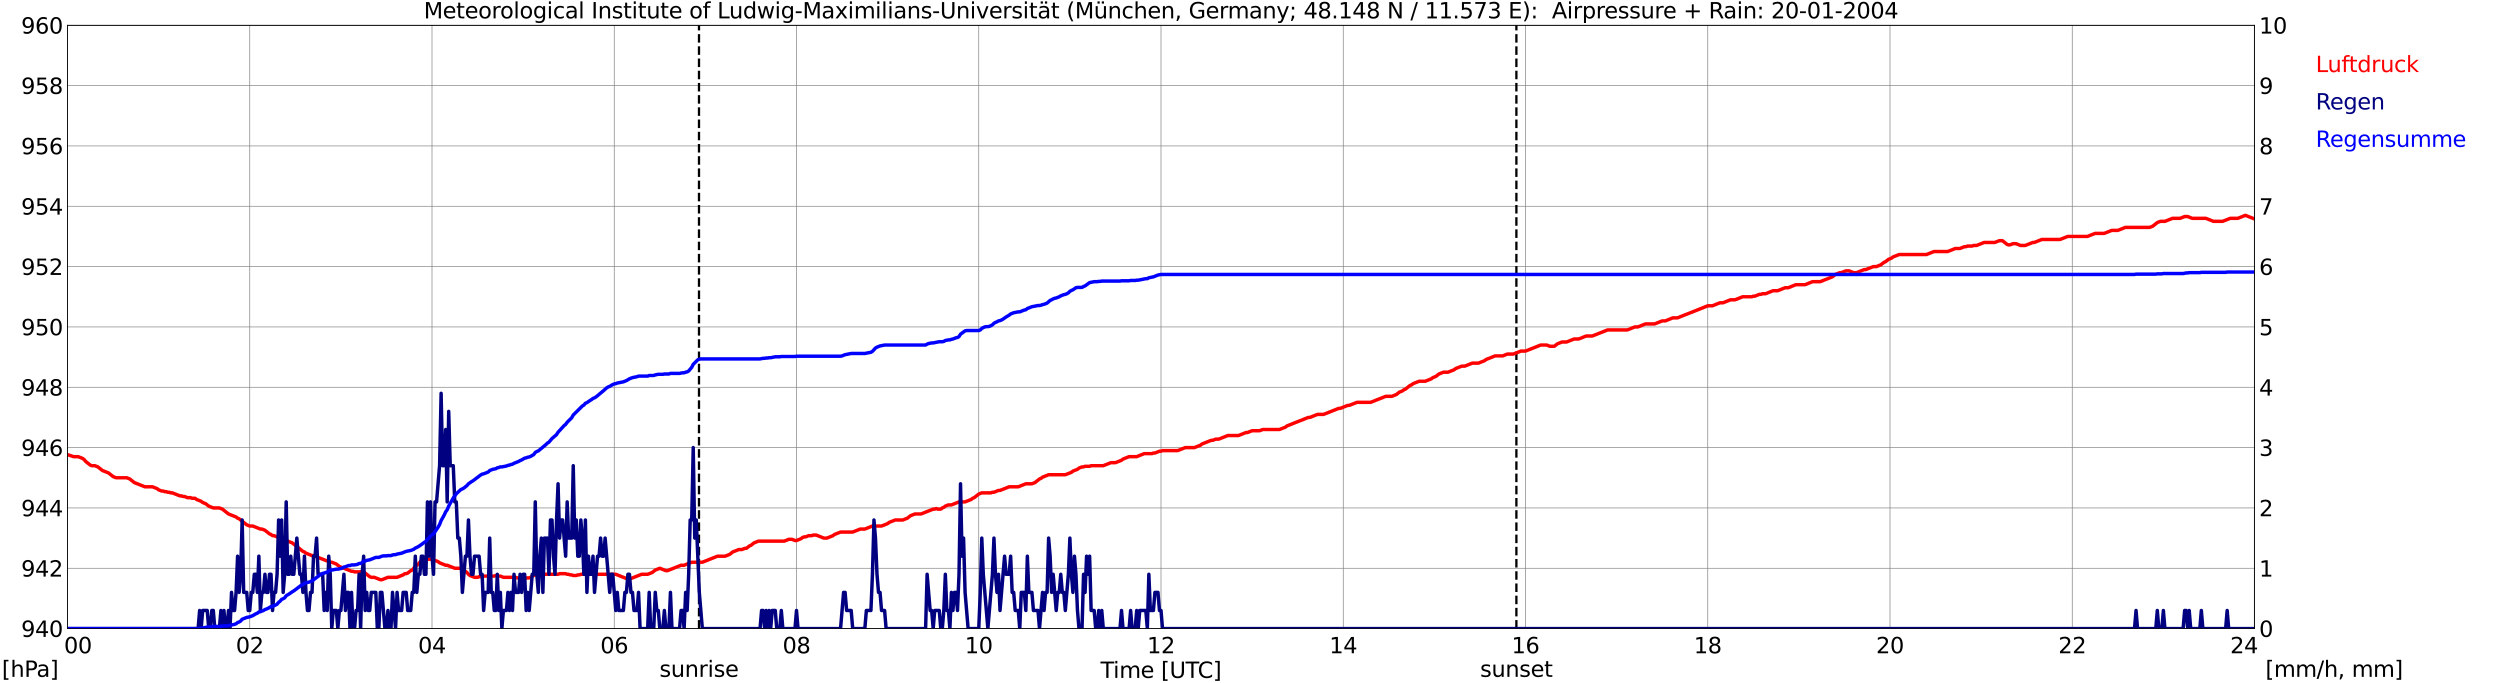 <?xml version="1.0" encoding="utf-8" standalone="no"?>
<!DOCTYPE svg PUBLIC "-//W3C//DTD SVG 1.1//EN"
  "http://www.w3.org/Graphics/SVG/1.1/DTD/svg11.dtd">
<svg xmlns:xlink="http://www.w3.org/1999/xlink" width="1085.4pt" height="296.64pt" viewBox="0 0 1085.4 296.64" xmlns="http://www.w3.org/2000/svg" version="1.1">
 <defs>
  <style type="text/css">*{stroke-linejoin: round; stroke-linecap: butt}</style>
 </defs>
 <g id="figure_1">
  <g id="patch_1">
   <path d="M 0 296.64 
L 1085.4 296.64 
L 1085.4 0 
L 0 0 
z
" style="fill: #ffffff"/>
  </g>
  <g id="axes_1">
   <g id="patch_2">
    <path d="M 29.306 272.909 
L 978.814 272.909 
L 978.814 10.976 
L 29.306 10.976 
z
" style="fill: #ffffff"/>
   </g>
   <g id="patch_3">
    <path d="M 978.814 272.909 
L 978.814 272.909 
L 978.814 10.976 
L 978.814 10.976 
z
" clip-path="url(#p2dc30275b0)" style="fill: #d3d3d3; opacity: 0.25; stroke: #d3d3d3; stroke-linejoin: miter"/>
   </g>
   <g id="matplotlib.axis_1">
    <g id="xtick_1">
     <g id="line2d_1">
      <path d="M 29.306 272.909 
L 29.306 10.976 
" clip-path="url(#p2dc30275b0)" style="fill: none; stroke: #808080; stroke-width: 0.3; stroke-linecap: square"/>
     </g>
     <g id="line2d_2"/>
     <g id="text_1">
      <!--    00 -->
      <g transform="translate(18.733 283.627) scale(0.095 -0.095)">
       <defs>
        <path id="DejaVuSans-20" transform="scale(0.016)"/>
        <path id="DejaVuSans-30" d="M 2034 4250 
Q 1547 4250 1301 3770 
Q 1056 3291 1056 2328 
Q 1056 1369 1301 889 
Q 1547 409 2034 409 
Q 2525 409 2770 889 
Q 3016 1369 3016 2328 
Q 3016 3291 2770 3770 
Q 2525 4250 2034 4250 
z
M 2034 4750 
Q 2819 4750 3233 4129 
Q 3647 3509 3647 2328 
Q 3647 1150 3233 529 
Q 2819 -91 2034 -91 
Q 1250 -91 836 529 
Q 422 1150 422 2328 
Q 422 3509 836 4129 
Q 1250 4750 2034 4750 
z
" transform="scale(0.016)"/>
       </defs>
       <use xlink:href="#DejaVuSans-20"/>
       <use xlink:href="#DejaVuSans-20" transform="translate(31.787 0)"/>
       <use xlink:href="#DejaVuSans-20" transform="translate(63.574 0)"/>
       <use xlink:href="#DejaVuSans-30" transform="translate(95.361 0)"/>
       <use xlink:href="#DejaVuSans-30" transform="translate(158.984 0)"/>
      </g>
     </g>
    </g>
    <g id="xtick_2">
     <g id="line2d_3">
      <path d="M 108.431 272.909 
L 108.431 10.976 
" clip-path="url(#p2dc30275b0)" style="fill: none; stroke: #808080; stroke-width: 0.3; stroke-linecap: square"/>
     </g>
     <g id="line2d_4"/>
     <g id="text_2">
      <!-- 02 -->
      <g transform="translate(102.387 283.627) scale(0.095 -0.095)">
       <defs>
        <path id="DejaVuSans-32" d="M 1228 531 
L 3431 531 
L 3431 0 
L 469 0 
L 469 531 
Q 828 903 1448 1529 
Q 2069 2156 2228 2338 
Q 2531 2678 2651 2914 
Q 2772 3150 2772 3378 
Q 2772 3750 2511 3984 
Q 2250 4219 1831 4219 
Q 1534 4219 1204 4116 
Q 875 4013 500 3803 
L 500 4441 
Q 881 4594 1212 4672 
Q 1544 4750 1819 4750 
Q 2544 4750 2975 4387 
Q 3406 4025 3406 3419 
Q 3406 3131 3298 2873 
Q 3191 2616 2906 2266 
Q 2828 2175 2409 1742 
Q 1991 1309 1228 531 
z
" transform="scale(0.016)"/>
       </defs>
       <use xlink:href="#DejaVuSans-30"/>
       <use xlink:href="#DejaVuSans-32" transform="translate(63.623 0)"/>
      </g>
     </g>
    </g>
    <g id="xtick_3">
     <g id="line2d_5">
      <path d="M 187.557 272.909 
L 187.557 10.976 
" clip-path="url(#p2dc30275b0)" style="fill: none; stroke: #808080; stroke-width: 0.3; stroke-linecap: square"/>
     </g>
     <g id="line2d_6"/>
     <g id="text_3">
      <!-- 04 -->
      <g transform="translate(181.513 283.627) scale(0.095 -0.095)">
       <defs>
        <path id="DejaVuSans-34" d="M 2419 4116 
L 825 1625 
L 2419 1625 
L 2419 4116 
z
M 2253 4666 
L 3047 4666 
L 3047 1625 
L 3713 1625 
L 3713 1100 
L 3047 1100 
L 3047 0 
L 2419 0 
L 2419 1100 
L 313 1100 
L 313 1709 
L 2253 4666 
z
" transform="scale(0.016)"/>
       </defs>
       <use xlink:href="#DejaVuSans-30"/>
       <use xlink:href="#DejaVuSans-34" transform="translate(63.623 0)"/>
      </g>
     </g>
    </g>
    <g id="xtick_4">
     <g id="line2d_7">
      <path d="M 266.683 272.909 
L 266.683 10.976 
" clip-path="url(#p2dc30275b0)" style="fill: none; stroke: #808080; stroke-width: 0.3; stroke-linecap: square"/>
     </g>
     <g id="line2d_8"/>
     <g id="text_4">
      <!-- 06 -->
      <g transform="translate(260.638 283.627) scale(0.095 -0.095)">
       <defs>
        <path id="DejaVuSans-36" d="M 2113 2584 
Q 1688 2584 1439 2293 
Q 1191 2003 1191 1497 
Q 1191 994 1439 701 
Q 1688 409 2113 409 
Q 2538 409 2786 701 
Q 3034 994 3034 1497 
Q 3034 2003 2786 2293 
Q 2538 2584 2113 2584 
z
M 3366 4563 
L 3366 3988 
Q 3128 4100 2886 4159 
Q 2644 4219 2406 4219 
Q 1781 4219 1451 3797 
Q 1122 3375 1075 2522 
Q 1259 2794 1537 2939 
Q 1816 3084 2150 3084 
Q 2853 3084 3261 2657 
Q 3669 2231 3669 1497 
Q 3669 778 3244 343 
Q 2819 -91 2113 -91 
Q 1303 -91 875 529 
Q 447 1150 447 2328 
Q 447 3434 972 4092 
Q 1497 4750 2381 4750 
Q 2619 4750 2861 4703 
Q 3103 4656 3366 4563 
z
" transform="scale(0.016)"/>
       </defs>
       <use xlink:href="#DejaVuSans-30"/>
       <use xlink:href="#DejaVuSans-36" transform="translate(63.623 0)"/>
      </g>
     </g>
    </g>
    <g id="xtick_5">
     <g id="line2d_9">
      <path d="M 345.808 272.909 
L 345.808 10.976 
" clip-path="url(#p2dc30275b0)" style="fill: none; stroke: #808080; stroke-width: 0.3; stroke-linecap: square"/>
     </g>
     <g id="line2d_10"/>
     <g id="text_5">
      <!-- 08 -->
      <g transform="translate(339.764 283.627) scale(0.095 -0.095)">
       <defs>
        <path id="DejaVuSans-38" d="M 2034 2216 
Q 1584 2216 1326 1975 
Q 1069 1734 1069 1313 
Q 1069 891 1326 650 
Q 1584 409 2034 409 
Q 2484 409 2743 651 
Q 3003 894 3003 1313 
Q 3003 1734 2745 1975 
Q 2488 2216 2034 2216 
z
M 1403 2484 
Q 997 2584 770 2862 
Q 544 3141 544 3541 
Q 544 4100 942 4425 
Q 1341 4750 2034 4750 
Q 2731 4750 3128 4425 
Q 3525 4100 3525 3541 
Q 3525 3141 3298 2862 
Q 3072 2584 2669 2484 
Q 3125 2378 3379 2068 
Q 3634 1759 3634 1313 
Q 3634 634 3220 271 
Q 2806 -91 2034 -91 
Q 1263 -91 848 271 
Q 434 634 434 1313 
Q 434 1759 690 2068 
Q 947 2378 1403 2484 
z
M 1172 3481 
Q 1172 3119 1398 2916 
Q 1625 2713 2034 2713 
Q 2441 2713 2670 2916 
Q 2900 3119 2900 3481 
Q 2900 3844 2670 4047 
Q 2441 4250 2034 4250 
Q 1625 4250 1398 4047 
Q 1172 3844 1172 3481 
z
" transform="scale(0.016)"/>
       </defs>
       <use xlink:href="#DejaVuSans-30"/>
       <use xlink:href="#DejaVuSans-38" transform="translate(63.623 0)"/>
      </g>
     </g>
    </g>
    <g id="xtick_6">
     <g id="line2d_11">
      <path d="M 424.934 272.909 
L 424.934 10.976 
" clip-path="url(#p2dc30275b0)" style="fill: none; stroke: #808080; stroke-width: 0.3; stroke-linecap: square"/>
     </g>
     <g id="line2d_12"/>
     <g id="text_6">
      <!-- 10 -->
      <g transform="translate(418.89 283.627) scale(0.095 -0.095)">
       <defs>
        <path id="DejaVuSans-31" d="M 794 531 
L 1825 531 
L 1825 4091 
L 703 3866 
L 703 4441 
L 1819 4666 
L 2450 4666 
L 2450 531 
L 3481 531 
L 3481 0 
L 794 0 
L 794 531 
z
" transform="scale(0.016)"/>
       </defs>
       <use xlink:href="#DejaVuSans-31"/>
       <use xlink:href="#DejaVuSans-30" transform="translate(63.623 0)"/>
      </g>
     </g>
    </g>
    <g id="xtick_7">
     <g id="line2d_13">
      <path d="M 504.06 272.909 
L 504.06 10.976 
" clip-path="url(#p2dc30275b0)" style="fill: none; stroke: #808080; stroke-width: 0.3; stroke-linecap: square"/>
     </g>
     <g id="line2d_14"/>
     <g id="text_7">
      <!-- 12 -->
      <g transform="translate(498.015 283.627) scale(0.095 -0.095)">
       <use xlink:href="#DejaVuSans-31"/>
       <use xlink:href="#DejaVuSans-32" transform="translate(63.623 0)"/>
      </g>
     </g>
    </g>
    <g id="xtick_8">
     <g id="line2d_15">
      <path d="M 583.185 272.909 
L 583.185 10.976 
" clip-path="url(#p2dc30275b0)" style="fill: none; stroke: #808080; stroke-width: 0.3; stroke-linecap: square"/>
     </g>
     <g id="line2d_16"/>
     <g id="text_8">
      <!-- 14 -->
      <g transform="translate(577.141 283.627) scale(0.095 -0.095)">
       <use xlink:href="#DejaVuSans-31"/>
       <use xlink:href="#DejaVuSans-34" transform="translate(63.623 0)"/>
      </g>
     </g>
    </g>
    <g id="xtick_9">
     <g id="line2d_17">
      <path d="M 662.311 272.909 
L 662.311 10.976 
" clip-path="url(#p2dc30275b0)" style="fill: none; stroke: #808080; stroke-width: 0.3; stroke-linecap: square"/>
     </g>
     <g id="line2d_18"/>
     <g id="text_9">
      <!-- 16 -->
      <g transform="translate(656.267 283.627) scale(0.095 -0.095)">
       <use xlink:href="#DejaVuSans-31"/>
       <use xlink:href="#DejaVuSans-36" transform="translate(63.623 0)"/>
      </g>
     </g>
    </g>
    <g id="xtick_10">
     <g id="line2d_19">
      <path d="M 741.437 272.909 
L 741.437 10.976 
" clip-path="url(#p2dc30275b0)" style="fill: none; stroke: #808080; stroke-width: 0.3; stroke-linecap: square"/>
     </g>
     <g id="line2d_20"/>
     <g id="text_10">
      <!-- 18 -->
      <g transform="translate(735.392 283.627) scale(0.095 -0.095)">
       <use xlink:href="#DejaVuSans-31"/>
       <use xlink:href="#DejaVuSans-38" transform="translate(63.623 0)"/>
      </g>
     </g>
    </g>
    <g id="xtick_11">
     <g id="line2d_21">
      <path d="M 820.562 272.909 
L 820.562 10.976 
" clip-path="url(#p2dc30275b0)" style="fill: none; stroke: #808080; stroke-width: 0.3; stroke-linecap: square"/>
     </g>
     <g id="line2d_22"/>
     <g id="text_11">
      <!-- 20 -->
      <g transform="translate(814.518 283.627) scale(0.095 -0.095)">
       <use xlink:href="#DejaVuSans-32"/>
       <use xlink:href="#DejaVuSans-30" transform="translate(63.623 0)"/>
      </g>
     </g>
    </g>
    <g id="xtick_12">
     <g id="line2d_23">
      <path d="M 899.688 272.909 
L 899.688 10.976 
" clip-path="url(#p2dc30275b0)" style="fill: none; stroke: #808080; stroke-width: 0.3; stroke-linecap: square"/>
     </g>
     <g id="line2d_24"/>
     <g id="text_12">
      <!-- 22 -->
      <g transform="translate(893.644 283.627) scale(0.095 -0.095)">
       <use xlink:href="#DejaVuSans-32"/>
       <use xlink:href="#DejaVuSans-32" transform="translate(63.623 0)"/>
      </g>
     </g>
    </g>
    <g id="xtick_13">
     <g id="line2d_25">
      <path d="M 978.814 272.909 
L 978.814 10.976 
" clip-path="url(#p2dc30275b0)" style="fill: none; stroke: #808080; stroke-width: 0.3; stroke-linecap: square"/>
     </g>
     <g id="line2d_26"/>
     <g id="text_13">
      <!-- 24    -->
      <g transform="translate(968.241 283.627) scale(0.095 -0.095)">
       <use xlink:href="#DejaVuSans-32"/>
       <use xlink:href="#DejaVuSans-34" transform="translate(63.623 0)"/>
       <use xlink:href="#DejaVuSans-20" transform="translate(127.246 0)"/>
       <use xlink:href="#DejaVuSans-20" transform="translate(159.033 0)"/>
       <use xlink:href="#DejaVuSans-20" transform="translate(190.82 0)"/>
      </g>
     </g>
    </g>
    <g id="text_14">
     <!-- Time [UTC] -->
     <g transform="translate(477.806 294.322) scale(0.095 -0.095)">
      <defs>
       <path id="DejaVuSans-54" d="M -19 4666 
L 3928 4666 
L 3928 4134 
L 2272 4134 
L 2272 0 
L 1638 0 
L 1638 4134 
L -19 4134 
L -19 4666 
z
" transform="scale(0.016)"/>
       <path id="DejaVuSans-69" d="M 603 3500 
L 1178 3500 
L 1178 0 
L 603 0 
L 603 3500 
z
M 603 4863 
L 1178 4863 
L 1178 4134 
L 603 4134 
L 603 4863 
z
" transform="scale(0.016)"/>
       <path id="DejaVuSans-6d" d="M 3328 2828 
Q 3544 3216 3844 3400 
Q 4144 3584 4550 3584 
Q 5097 3584 5394 3201 
Q 5691 2819 5691 2113 
L 5691 0 
L 5113 0 
L 5113 2094 
Q 5113 2597 4934 2840 
Q 4756 3084 4391 3084 
Q 3944 3084 3684 2787 
Q 3425 2491 3425 1978 
L 3425 0 
L 2847 0 
L 2847 2094 
Q 2847 2600 2669 2842 
Q 2491 3084 2119 3084 
Q 1678 3084 1418 2786 
Q 1159 2488 1159 1978 
L 1159 0 
L 581 0 
L 581 3500 
L 1159 3500 
L 1159 2956 
Q 1356 3278 1631 3431 
Q 1906 3584 2284 3584 
Q 2666 3584 2933 3390 
Q 3200 3197 3328 2828 
z
" transform="scale(0.016)"/>
       <path id="DejaVuSans-65" d="M 3597 1894 
L 3597 1613 
L 953 1613 
Q 991 1019 1311 708 
Q 1631 397 2203 397 
Q 2534 397 2845 478 
Q 3156 559 3463 722 
L 3463 178 
Q 3153 47 2828 -22 
Q 2503 -91 2169 -91 
Q 1331 -91 842 396 
Q 353 884 353 1716 
Q 353 2575 817 3079 
Q 1281 3584 2069 3584 
Q 2775 3584 3186 3129 
Q 3597 2675 3597 1894 
z
M 3022 2063 
Q 3016 2534 2758 2815 
Q 2500 3097 2075 3097 
Q 1594 3097 1305 2825 
Q 1016 2553 972 2059 
L 3022 2063 
z
" transform="scale(0.016)"/>
       <path id="DejaVuSans-5b" d="M 550 4863 
L 1875 4863 
L 1875 4416 
L 1125 4416 
L 1125 -397 
L 1875 -397 
L 1875 -844 
L 550 -844 
L 550 4863 
z
" transform="scale(0.016)"/>
       <path id="DejaVuSans-55" d="M 556 4666 
L 1191 4666 
L 1191 1831 
Q 1191 1081 1462 751 
Q 1734 422 2344 422 
Q 2950 422 3222 751 
Q 3494 1081 3494 1831 
L 3494 4666 
L 4128 4666 
L 4128 1753 
Q 4128 841 3676 375 
Q 3225 -91 2344 -91 
Q 1459 -91 1007 375 
Q 556 841 556 1753 
L 556 4666 
z
" transform="scale(0.016)"/>
       <path id="DejaVuSans-43" d="M 4122 4306 
L 4122 3641 
Q 3803 3938 3442 4084 
Q 3081 4231 2675 4231 
Q 1875 4231 1450 3742 
Q 1025 3253 1025 2328 
Q 1025 1406 1450 917 
Q 1875 428 2675 428 
Q 3081 428 3442 575 
Q 3803 722 4122 1019 
L 4122 359 
Q 3791 134 3420 21 
Q 3050 -91 2638 -91 
Q 1578 -91 968 557 
Q 359 1206 359 2328 
Q 359 3453 968 4101 
Q 1578 4750 2638 4750 
Q 3056 4750 3426 4639 
Q 3797 4528 4122 4306 
z
" transform="scale(0.016)"/>
       <path id="DejaVuSans-5d" d="M 1947 4863 
L 1947 -844 
L 622 -844 
L 622 -397 
L 1369 -397 
L 1369 4416 
L 622 4416 
L 622 4863 
L 1947 4863 
z
" transform="scale(0.016)"/>
      </defs>
      <use xlink:href="#DejaVuSans-54"/>
      <use xlink:href="#DejaVuSans-69" transform="translate(57.959 0)"/>
      <use xlink:href="#DejaVuSans-6d" transform="translate(85.742 0)"/>
      <use xlink:href="#DejaVuSans-65" transform="translate(183.154 0)"/>
      <use xlink:href="#DejaVuSans-20" transform="translate(244.678 0)"/>
      <use xlink:href="#DejaVuSans-5b" transform="translate(276.465 0)"/>
      <use xlink:href="#DejaVuSans-55" transform="translate(315.479 0)"/>
      <use xlink:href="#DejaVuSans-54" transform="translate(388.672 0)"/>
      <use xlink:href="#DejaVuSans-43" transform="translate(443.881 0)"/>
      <use xlink:href="#DejaVuSans-5d" transform="translate(513.705 0)"/>
     </g>
    </g>
   </g>
   <g id="matplotlib.axis_2">
    <g id="ytick_1">
     <g id="line2d_27">
      <path d="M 29.306 272.909 
L 978.814 272.909 
" clip-path="url(#p2dc30275b0)" style="fill: none; stroke: #808080; stroke-width: 0.3; stroke-linecap: square"/>
     </g>
     <g id="line2d_28"/>
     <g id="text_15">
      <!-- 940 -->
      <g transform="translate(9.173 276.518) scale(0.095 -0.095)">
       <defs>
        <path id="DejaVuSans-39" d="M 703 97 
L 703 672 
Q 941 559 1184 500 
Q 1428 441 1663 441 
Q 2288 441 2617 861 
Q 2947 1281 2994 2138 
Q 2813 1869 2534 1725 
Q 2256 1581 1919 1581 
Q 1219 1581 811 2004 
Q 403 2428 403 3163 
Q 403 3881 828 4315 
Q 1253 4750 1959 4750 
Q 2769 4750 3195 4129 
Q 3622 3509 3622 2328 
Q 3622 1225 3098 567 
Q 2575 -91 1691 -91 
Q 1453 -91 1209 -44 
Q 966 3 703 97 
z
M 1959 2075 
Q 2384 2075 2632 2365 
Q 2881 2656 2881 3163 
Q 2881 3666 2632 3958 
Q 2384 4250 1959 4250 
Q 1534 4250 1286 3958 
Q 1038 3666 1038 3163 
Q 1038 2656 1286 2365 
Q 1534 2075 1959 2075 
z
" transform="scale(0.016)"/>
       </defs>
       <use xlink:href="#DejaVuSans-39"/>
       <use xlink:href="#DejaVuSans-34" transform="translate(63.623 0)"/>
       <use xlink:href="#DejaVuSans-30" transform="translate(127.246 0)"/>
      </g>
     </g>
    </g>
    <g id="ytick_2">
     <g id="line2d_29">
      <path d="M 29.306 246.715 
L 978.814 246.715 
" clip-path="url(#p2dc30275b0)" style="fill: none; stroke: #808080; stroke-width: 0.3; stroke-linecap: square"/>
     </g>
     <g id="line2d_30"/>
     <g id="text_16">
      <!-- 942 -->
      <g transform="translate(9.173 250.325) scale(0.095 -0.095)">
       <use xlink:href="#DejaVuSans-39"/>
       <use xlink:href="#DejaVuSans-34" transform="translate(63.623 0)"/>
       <use xlink:href="#DejaVuSans-32" transform="translate(127.246 0)"/>
      </g>
     </g>
    </g>
    <g id="ytick_3">
     <g id="line2d_31">
      <path d="M 29.306 220.522 
L 978.814 220.522 
" clip-path="url(#p2dc30275b0)" style="fill: none; stroke: #808080; stroke-width: 0.3; stroke-linecap: square"/>
     </g>
     <g id="line2d_32"/>
     <g id="text_17">
      <!-- 944 -->
      <g transform="translate(9.173 224.131) scale(0.095 -0.095)">
       <use xlink:href="#DejaVuSans-39"/>
       <use xlink:href="#DejaVuSans-34" transform="translate(63.623 0)"/>
       <use xlink:href="#DejaVuSans-34" transform="translate(127.246 0)"/>
      </g>
     </g>
    </g>
    <g id="ytick_4">
     <g id="line2d_33">
      <path d="M 29.306 194.329 
L 978.814 194.329 
" clip-path="url(#p2dc30275b0)" style="fill: none; stroke: #808080; stroke-width: 0.3; stroke-linecap: square"/>
     </g>
     <g id="line2d_34"/>
     <g id="text_18">
      <!-- 946 -->
      <g transform="translate(9.173 197.938) scale(0.095 -0.095)">
       <use xlink:href="#DejaVuSans-39"/>
       <use xlink:href="#DejaVuSans-34" transform="translate(63.623 0)"/>
       <use xlink:href="#DejaVuSans-36" transform="translate(127.246 0)"/>
      </g>
     </g>
    </g>
    <g id="ytick_5">
     <g id="line2d_35">
      <path d="M 29.306 168.136 
L 978.814 168.136 
" clip-path="url(#p2dc30275b0)" style="fill: none; stroke: #808080; stroke-width: 0.3; stroke-linecap: square"/>
     </g>
     <g id="line2d_36"/>
     <g id="text_19">
      <!-- 948 -->
      <g transform="translate(9.173 171.745) scale(0.095 -0.095)">
       <use xlink:href="#DejaVuSans-39"/>
       <use xlink:href="#DejaVuSans-34" transform="translate(63.623 0)"/>
       <use xlink:href="#DejaVuSans-38" transform="translate(127.246 0)"/>
      </g>
     </g>
    </g>
    <g id="ytick_6">
     <g id="line2d_37">
      <path d="M 29.306 141.942 
L 978.814 141.942 
" clip-path="url(#p2dc30275b0)" style="fill: none; stroke: #808080; stroke-width: 0.3; stroke-linecap: square"/>
     </g>
     <g id="line2d_38"/>
     <g id="text_20">
      <!-- 950 -->
      <g transform="translate(9.173 145.551) scale(0.095 -0.095)">
       <defs>
        <path id="DejaVuSans-35" d="M 691 4666 
L 3169 4666 
L 3169 4134 
L 1269 4134 
L 1269 2991 
Q 1406 3038 1543 3061 
Q 1681 3084 1819 3084 
Q 2600 3084 3056 2656 
Q 3513 2228 3513 1497 
Q 3513 744 3044 326 
Q 2575 -91 1722 -91 
Q 1428 -91 1123 -41 
Q 819 9 494 109 
L 494 744 
Q 775 591 1075 516 
Q 1375 441 1709 441 
Q 2250 441 2565 725 
Q 2881 1009 2881 1497 
Q 2881 1984 2565 2268 
Q 2250 2553 1709 2553 
Q 1456 2553 1204 2497 
Q 953 2441 691 2322 
L 691 4666 
z
" transform="scale(0.016)"/>
       </defs>
       <use xlink:href="#DejaVuSans-39"/>
       <use xlink:href="#DejaVuSans-35" transform="translate(63.623 0)"/>
       <use xlink:href="#DejaVuSans-30" transform="translate(127.246 0)"/>
      </g>
     </g>
    </g>
    <g id="ytick_7">
     <g id="line2d_39">
      <path d="M 29.306 115.749 
L 978.814 115.749 
" clip-path="url(#p2dc30275b0)" style="fill: none; stroke: #808080; stroke-width: 0.3; stroke-linecap: square"/>
     </g>
     <g id="line2d_40"/>
     <g id="text_21">
      <!-- 952 -->
      <g transform="translate(9.173 119.358) scale(0.095 -0.095)">
       <use xlink:href="#DejaVuSans-39"/>
       <use xlink:href="#DejaVuSans-35" transform="translate(63.623 0)"/>
       <use xlink:href="#DejaVuSans-32" transform="translate(127.246 0)"/>
      </g>
     </g>
    </g>
    <g id="ytick_8">
     <g id="line2d_41">
      <path d="M 29.306 89.556 
L 978.814 89.556 
" clip-path="url(#p2dc30275b0)" style="fill: none; stroke: #808080; stroke-width: 0.3; stroke-linecap: square"/>
     </g>
     <g id="line2d_42"/>
     <g id="text_22">
      <!-- 954 -->
      <g transform="translate(9.173 93.165) scale(0.095 -0.095)">
       <use xlink:href="#DejaVuSans-39"/>
       <use xlink:href="#DejaVuSans-35" transform="translate(63.623 0)"/>
       <use xlink:href="#DejaVuSans-34" transform="translate(127.246 0)"/>
      </g>
     </g>
    </g>
    <g id="ytick_9">
     <g id="line2d_43">
      <path d="M 29.306 63.362 
L 978.814 63.362 
" clip-path="url(#p2dc30275b0)" style="fill: none; stroke: #808080; stroke-width: 0.3; stroke-linecap: square"/>
     </g>
     <g id="line2d_44"/>
     <g id="text_23">
      <!-- 956 -->
      <g transform="translate(9.173 66.972) scale(0.095 -0.095)">
       <use xlink:href="#DejaVuSans-39"/>
       <use xlink:href="#DejaVuSans-35" transform="translate(63.623 0)"/>
       <use xlink:href="#DejaVuSans-36" transform="translate(127.246 0)"/>
      </g>
     </g>
    </g>
    <g id="ytick_10">
     <g id="line2d_45">
      <path d="M 29.306 37.169 
L 978.814 37.169 
" clip-path="url(#p2dc30275b0)" style="fill: none; stroke: #808080; stroke-width: 0.3; stroke-linecap: square"/>
     </g>
     <g id="line2d_46"/>
     <g id="text_24">
      <!-- 958 -->
      <g transform="translate(9.173 40.778) scale(0.095 -0.095)">
       <use xlink:href="#DejaVuSans-39"/>
       <use xlink:href="#DejaVuSans-35" transform="translate(63.623 0)"/>
       <use xlink:href="#DejaVuSans-38" transform="translate(127.246 0)"/>
      </g>
     </g>
    </g>
    <g id="ytick_11">
     <g id="line2d_47">
      <path d="M 29.306 10.976 
L 978.814 10.976 
" clip-path="url(#p2dc30275b0)" style="fill: none; stroke: #808080; stroke-width: 0.3; stroke-linecap: square"/>
     </g>
     <g id="line2d_48"/>
     <g id="text_25">
      <!-- 960 -->
      <g transform="translate(9.173 14.585) scale(0.095 -0.095)">
       <use xlink:href="#DejaVuSans-39"/>
       <use xlink:href="#DejaVuSans-36" transform="translate(63.623 0)"/>
       <use xlink:href="#DejaVuSans-30" transform="translate(127.246 0)"/>
      </g>
     </g>
    </g>
   </g>
   <g id="line2d_49">
    <path d="M 303.476 272.909 
L 303.476 10.976 
" clip-path="url(#p2dc30275b0)" style="fill: none; stroke-dasharray: 3.7,1.6; stroke-dashoffset: 0; stroke: #000000"/>
   </g>
   <g id="line2d_50">
    <path d="M 658.355 272.909 
L 658.355 10.976 
" clip-path="url(#p2dc30275b0)" style="fill: none; stroke-dasharray: 3.7,1.6; stroke-dashoffset: 0; stroke: #000000"/>
   </g>
   <g id="line2d_51">
    <path d="M 29.306 197.385 
L 31.943 198.258 
L 33.921 198.258 
L 35.9 199.044 
L 36.559 199.568 
L 37.218 200.353 
L 39.197 201.925 
L 39.856 202.187 
L 41.175 202.187 
L 42.493 202.711 
L 44.472 204.282 
L 47.109 205.33 
L 49.087 206.902 
L 50.406 207.426 
L 55.022 207.426 
L 56.34 207.949 
L 58.319 209.521 
L 62.934 211.355 
L 66.231 211.355 
L 68.209 212.14 
L 68.869 212.664 
L 70.187 213.188 
L 70.847 213.188 
L 71.506 213.45 
L 72.166 213.45 
L 72.825 213.712 
L 73.484 213.712 
L 74.144 213.974 
L 74.803 213.974 
L 78.1 215.284 
L 78.759 215.284 
L 79.419 215.545 
L 80.078 215.545 
L 81.397 216.069 
L 82.716 216.069 
L 83.375 216.331 
L 84.694 216.331 
L 85.353 216.855 
L 87.331 217.641 
L 87.991 218.165 
L 89.309 218.689 
L 90.628 219.736 
L 92.606 220.522 
L 95.244 220.522 
L 96.563 221.046 
L 99.2 223.142 
L 102.497 224.451 
L 103.156 224.975 
L 103.816 225.237 
L 107.113 227.856 
L 108.431 228.38 
L 109.75 228.38 
L 113.047 229.69 
L 113.707 229.69 
L 115.025 230.214 
L 117.003 231.785 
L 117.663 232.047 
L 118.322 232.571 
L 118.982 232.571 
L 121.619 233.619 
L 122.278 234.143 
L 124.257 234.928 
L 124.916 234.928 
L 126.894 235.714 
L 131.51 239.381 
L 132.169 239.643 
L 132.829 240.167 
L 135.466 241.215 
L 136.125 241.215 
L 143.379 244.096 
L 144.038 244.096 
L 146.016 244.882 
L 147.335 245.93 
L 152.61 248.025 
L 153.269 248.025 
L 153.929 248.287 
L 156.566 248.287 
L 157.226 248.025 
L 157.885 248.287 
L 160.523 250.383 
L 161.182 250.644 
L 162.501 250.644 
L 165.138 251.692 
L 165.798 251.692 
L 168.435 250.644 
L 172.391 250.644 
L 175.029 249.597 
L 175.688 249.073 
L 176.348 249.073 
L 177.007 248.811 
L 178.326 247.763 
L 178.985 247.501 
L 180.304 245.93 
L 181.623 244.882 
L 182.282 244.096 
L 182.941 243.572 
L 184.92 242.786 
L 187.557 242.786 
L 190.195 243.834 
L 190.854 244.358 
L 193.492 245.406 
L 194.151 245.406 
L 197.448 246.715 
L 200.085 246.715 
L 200.745 246.977 
L 202.723 248.549 
L 203.382 249.335 
L 204.042 249.859 
L 206.02 250.644 
L 207.339 250.644 
L 207.998 250.383 
L 208.657 250.383 
L 209.317 250.121 
L 214.592 250.121 
L 215.251 249.859 
L 215.91 250.121 
L 217.229 250.121 
L 218.548 250.644 
L 223.823 250.644 
L 224.482 250.906 
L 229.757 250.906 
L 230.417 250.644 
L 231.076 250.121 
L 233.054 249.335 
L 242.286 249.335 
L 242.945 249.073 
L 245.583 249.073 
L 246.242 249.335 
L 246.901 249.335 
L 247.561 249.597 
L 248.22 249.597 
L 248.88 249.859 
L 250.198 249.859 
L 250.858 249.597 
L 251.517 249.597 
L 252.176 249.335 
L 267.342 249.335 
L 271.958 251.168 
L 273.936 251.168 
L 278.552 249.335 
L 281.189 249.335 
L 283.167 248.549 
L 284.486 247.501 
L 286.464 246.715 
L 289.102 247.763 
L 289.761 247.763 
L 295.696 245.406 
L 297.014 245.406 
L 300.311 244.096 
L 304.927 244.096 
L 311.521 241.477 
L 314.818 241.477 
L 316.796 240.691 
L 318.114 239.643 
L 320.752 238.596 
L 322.071 238.596 
L 323.39 238.072 
L 324.049 238.072 
L 325.368 237.024 
L 326.027 236.762 
L 327.346 235.714 
L 329.324 234.928 
L 340.533 234.928 
L 342.512 234.143 
L 343.83 234.143 
L 345.149 234.667 
L 345.808 234.667 
L 347.787 233.881 
L 348.446 233.357 
L 349.105 233.095 
L 349.765 233.095 
L 351.083 232.571 
L 352.402 232.571 
L 353.062 232.309 
L 354.38 232.309 
L 357.677 233.619 
L 358.996 233.619 
L 361.634 232.571 
L 362.293 232.047 
L 364.93 231 
L 370.206 231 
L 373.502 229.69 
L 375.481 229.69 
L 378.777 228.38 
L 382.734 228.38 
L 385.371 227.332 
L 386.031 226.809 
L 388.668 225.761 
L 391.965 225.761 
L 393.943 224.975 
L 395.262 223.927 
L 397.24 223.142 
L 399.878 223.142 
L 405.153 221.046 
L 405.812 221.046 
L 406.471 220.784 
L 407.131 221.046 
L 408.45 221.046 
L 409.109 220.522 
L 409.768 220.26 
L 410.428 219.736 
L 411.746 219.213 
L 413.065 219.213 
L 416.362 217.903 
L 419 217.903 
L 421.637 216.855 
L 422.297 216.331 
L 422.956 216.069 
L 424.934 214.498 
L 426.253 213.974 
L 430.209 213.974 
L 430.869 213.712 
L 431.528 213.712 
L 433.506 212.926 
L 434.165 212.926 
L 438.122 211.355 
L 442.078 211.355 
L 445.375 210.045 
L 448.012 210.045 
L 449.331 209.521 
L 451.309 207.949 
L 451.969 207.687 
L 452.628 207.164 
L 455.266 206.116 
L 462.519 206.116 
L 465.156 205.068 
L 465.816 204.544 
L 467.794 203.758 
L 468.453 203.235 
L 469.772 202.711 
L 470.431 202.711 
L 471.091 202.449 
L 473.069 202.449 
L 473.728 202.187 
L 479.003 202.187 
L 482.3 200.877 
L 484.278 200.877 
L 486.916 199.829 
L 487.575 199.306 
L 490.213 198.258 
L 493.51 198.258 
L 496.807 196.948 
L 500.103 196.948 
L 500.763 196.686 
L 501.422 196.686 
L 503.4 195.9 
L 504.06 195.9 
L 504.719 195.639 
L 511.313 195.639 
L 514.61 194.329 
L 518.566 194.329 
L 521.204 193.281 
L 521.863 192.757 
L 525.819 191.186 
L 526.479 191.186 
L 527.797 190.662 
L 529.116 190.662 
L 533.073 189.09 
L 537.688 189.09 
L 540.985 187.781 
L 541.644 187.781 
L 543.623 186.995 
L 546.919 186.995 
L 548.238 186.471 
L 555.491 186.471 
L 558.129 185.423 
L 558.788 184.899 
L 568.02 181.232 
L 568.679 181.232 
L 571.976 179.923 
L 574.613 179.923 
L 581.207 177.303 
L 581.867 177.303 
L 585.164 175.994 
L 585.823 175.994 
L 589.12 174.684 
L 595.054 174.684 
L 601.648 172.065 
L 604.286 172.065 
L 606.264 171.279 
L 607.582 170.231 
L 608.901 169.707 
L 609.561 169.183 
L 610.22 168.921 
L 612.198 167.35 
L 612.858 167.088 
L 613.517 166.564 
L 616.154 165.516 
L 618.792 165.516 
L 621.429 164.468 
L 622.089 163.945 
L 623.408 163.421 
L 624.726 162.373 
L 626.705 161.587 
L 628.683 161.587 
L 631.32 160.539 
L 631.98 160.016 
L 634.617 158.968 
L 635.936 158.968 
L 639.233 157.658 
L 641.87 157.658 
L 644.508 156.61 
L 645.167 156.087 
L 649.123 154.515 
L 652.42 154.515 
L 654.399 153.729 
L 657.036 153.729 
L 660.333 152.42 
L 662.311 152.42 
L 668.905 149.8 
L 671.542 149.8 
L 672.861 150.324 
L 674.839 150.324 
L 676.158 149.276 
L 678.136 148.491 
L 680.114 148.491 
L 683.411 147.181 
L 685.389 147.181 
L 688.686 145.871 
L 691.324 145.871 
L 697.918 143.252 
L 706.49 143.252 
L 709.786 141.942 
L 711.105 141.942 
L 714.402 140.633 
L 718.358 140.633 
L 721.655 139.323 
L 722.974 139.323 
L 726.271 138.013 
L 728.249 138.013 
L 741.437 132.775 
L 743.415 132.775 
L 746.712 131.465 
L 748.031 131.465 
L 751.327 130.155 
L 753.306 130.155 
L 756.602 128.846 
L 760.559 128.846 
L 761.218 128.584 
L 761.878 128.584 
L 763.856 127.798 
L 764.515 127.798 
L 765.174 127.536 
L 766.493 127.536 
L 769.79 126.226 
L 771.768 126.226 
L 775.065 124.917 
L 776.384 124.917 
L 779.681 123.607 
L 783.637 123.607 
L 786.934 122.297 
L 790.231 122.297 
L 795.506 120.202 
L 796.825 119.154 
L 798.803 118.368 
L 799.462 118.368 
L 801.44 117.582 
L 802.759 117.582 
L 804.737 118.368 
L 806.056 118.368 
L 809.353 117.059 
L 810.012 117.059 
L 813.309 115.749 
L 814.628 115.749 
L 816.606 114.963 
L 817.925 113.915 
L 818.584 113.653 
L 819.903 112.606 
L 821.222 112.082 
L 821.881 111.558 
L 824.519 110.51 
L 836.388 110.51 
L 839.684 109.201 
L 845.619 109.201 
L 848.916 107.891 
L 850.894 107.891 
L 852.872 107.105 
L 853.531 107.105 
L 854.191 106.843 
L 856.169 106.843 
L 856.828 106.581 
L 858.147 106.581 
L 861.444 105.272 
L 866.06 105.272 
L 868.038 104.486 
L 869.357 104.486 
L 871.335 106.057 
L 871.994 106.319 
L 872.653 106.319 
L 873.972 105.795 
L 875.291 105.795 
L 877.269 106.581 
L 879.247 106.581 
L 882.544 105.272 
L 883.204 105.272 
L 886.5 103.962 
L 894.413 103.962 
L 897.71 102.652 
L 906.282 102.652 
L 909.579 101.343 
L 913.535 101.343 
L 916.832 100.033 
L 919.469 100.033 
L 922.766 98.723 
L 933.316 98.723 
L 934.635 98.199 
L 936.613 96.628 
L 937.932 96.104 
L 939.91 96.104 
L 943.207 94.794 
L 946.504 94.794 
L 948.482 94.008 
L 949.801 94.008 
L 951.779 94.794 
L 957.714 94.794 
L 961.01 96.104 
L 964.967 96.104 
L 968.264 94.794 
L 971.561 94.794 
L 974.857 93.485 
L 978.154 94.794 
L 978.154 94.794 
" clip-path="url(#p2dc30275b0)" style="fill: none; stroke: #ff0000; stroke-width: 1.5; stroke-linecap: square"/>
   </g>
   <g id="patch_4">
    <path d="M 29.306 272.909 
L 29.306 10.976 
" style="fill: none; stroke: #000000; stroke-width: 0.3; stroke-linejoin: miter; stroke-linecap: square"/>
   </g>
   <g id="patch_5">
    <path d="M 978.814 272.909 
L 978.814 10.976 
" style="fill: none; stroke: #000000; stroke-width: 0.3; stroke-linejoin: miter; stroke-linecap: square"/>
   </g>
   <g id="patch_6">
    <path d="M 29.306 272.909 
L 978.814 272.909 
" style="fill: none; stroke: #000000; stroke-width: 0.3; stroke-linejoin: miter; stroke-linecap: square"/>
   </g>
   <g id="patch_7">
    <path d="M 29.306 10.976 
L 978.814 10.976 
" style="fill: none; stroke: #000000; stroke-width: 0.3; stroke-linejoin: miter; stroke-linecap: square"/>
   </g>
   <g id="text_26">
    <!-- sunrise -->
    <g transform="translate(286.312 293.863) scale(0.095 -0.095)">
     <defs>
      <path id="DejaVuSans-73" d="M 2834 3397 
L 2834 2853 
Q 2591 2978 2328 3040 
Q 2066 3103 1784 3103 
Q 1356 3103 1142 2972 
Q 928 2841 928 2578 
Q 928 2378 1081 2264 
Q 1234 2150 1697 2047 
L 1894 2003 
Q 2506 1872 2764 1633 
Q 3022 1394 3022 966 
Q 3022 478 2636 193 
Q 2250 -91 1575 -91 
Q 1294 -91 989 -36 
Q 684 19 347 128 
L 347 722 
Q 666 556 975 473 
Q 1284 391 1588 391 
Q 1994 391 2212 530 
Q 2431 669 2431 922 
Q 2431 1156 2273 1281 
Q 2116 1406 1581 1522 
L 1381 1569 
Q 847 1681 609 1914 
Q 372 2147 372 2553 
Q 372 3047 722 3315 
Q 1072 3584 1716 3584 
Q 2034 3584 2315 3537 
Q 2597 3491 2834 3397 
z
" transform="scale(0.016)"/>
      <path id="DejaVuSans-75" d="M 544 1381 
L 544 3500 
L 1119 3500 
L 1119 1403 
Q 1119 906 1312 657 
Q 1506 409 1894 409 
Q 2359 409 2629 706 
Q 2900 1003 2900 1516 
L 2900 3500 
L 3475 3500 
L 3475 0 
L 2900 0 
L 2900 538 
Q 2691 219 2414 64 
Q 2138 -91 1772 -91 
Q 1169 -91 856 284 
Q 544 659 544 1381 
z
M 1991 3584 
L 1991 3584 
z
" transform="scale(0.016)"/>
      <path id="DejaVuSans-6e" d="M 3513 2113 
L 3513 0 
L 2938 0 
L 2938 2094 
Q 2938 2591 2744 2837 
Q 2550 3084 2163 3084 
Q 1697 3084 1428 2787 
Q 1159 2491 1159 1978 
L 1159 0 
L 581 0 
L 581 3500 
L 1159 3500 
L 1159 2956 
Q 1366 3272 1645 3428 
Q 1925 3584 2291 3584 
Q 2894 3584 3203 3211 
Q 3513 2838 3513 2113 
z
" transform="scale(0.016)"/>
      <path id="DejaVuSans-72" d="M 2631 2963 
Q 2534 3019 2420 3045 
Q 2306 3072 2169 3072 
Q 1681 3072 1420 2755 
Q 1159 2438 1159 1844 
L 1159 0 
L 581 0 
L 581 3500 
L 1159 3500 
L 1159 2956 
Q 1341 3275 1631 3429 
Q 1922 3584 2338 3584 
Q 2397 3584 2469 3576 
Q 2541 3569 2628 3553 
L 2631 2963 
z
" transform="scale(0.016)"/>
     </defs>
     <use xlink:href="#DejaVuSans-73"/>
     <use xlink:href="#DejaVuSans-75" transform="translate(52.1 0)"/>
     <use xlink:href="#DejaVuSans-6e" transform="translate(115.479 0)"/>
     <use xlink:href="#DejaVuSans-72" transform="translate(178.857 0)"/>
     <use xlink:href="#DejaVuSans-69" transform="translate(219.971 0)"/>
     <use xlink:href="#DejaVuSans-73" transform="translate(247.754 0)"/>
     <use xlink:href="#DejaVuSans-65" transform="translate(299.854 0)"/>
    </g>
   </g>
   <g id="text_27">
    <!-- sunset -->
    <g transform="translate(642.6 293.863) scale(0.095 -0.095)">
     <defs>
      <path id="DejaVuSans-74" d="M 1172 4494 
L 1172 3500 
L 2356 3500 
L 2356 3053 
L 1172 3053 
L 1172 1153 
Q 1172 725 1289 603 
Q 1406 481 1766 481 
L 2356 481 
L 2356 0 
L 1766 0 
Q 1100 0 847 248 
Q 594 497 594 1153 
L 594 3053 
L 172 3053 
L 172 3500 
L 594 3500 
L 594 4494 
L 1172 4494 
z
" transform="scale(0.016)"/>
     </defs>
     <use xlink:href="#DejaVuSans-73"/>
     <use xlink:href="#DejaVuSans-75" transform="translate(52.1 0)"/>
     <use xlink:href="#DejaVuSans-6e" transform="translate(115.479 0)"/>
     <use xlink:href="#DejaVuSans-73" transform="translate(178.857 0)"/>
     <use xlink:href="#DejaVuSans-65" transform="translate(230.957 0)"/>
     <use xlink:href="#DejaVuSans-74" transform="translate(292.48 0)"/>
    </g>
   </g>
   <g id="text_28">
    <!-- [hPa] -->
    <g transform="translate(0.821 293.863) scale(0.095 -0.095)">
     <defs>
      <path id="DejaVuSans-68" d="M 3513 2113 
L 3513 0 
L 2938 0 
L 2938 2094 
Q 2938 2591 2744 2837 
Q 2550 3084 2163 3084 
Q 1697 3084 1428 2787 
Q 1159 2491 1159 1978 
L 1159 0 
L 581 0 
L 581 4863 
L 1159 4863 
L 1159 2956 
Q 1366 3272 1645 3428 
Q 1925 3584 2291 3584 
Q 2894 3584 3203 3211 
Q 3513 2838 3513 2113 
z
" transform="scale(0.016)"/>
      <path id="DejaVuSans-50" d="M 1259 4147 
L 1259 2394 
L 2053 2394 
Q 2494 2394 2734 2622 
Q 2975 2850 2975 3272 
Q 2975 3691 2734 3919 
Q 2494 4147 2053 4147 
L 1259 4147 
z
M 628 4666 
L 2053 4666 
Q 2838 4666 3239 4311 
Q 3641 3956 3641 3272 
Q 3641 2581 3239 2228 
Q 2838 1875 2053 1875 
L 1259 1875 
L 1259 0 
L 628 0 
L 628 4666 
z
" transform="scale(0.016)"/>
      <path id="DejaVuSans-61" d="M 2194 1759 
Q 1497 1759 1228 1600 
Q 959 1441 959 1056 
Q 959 750 1161 570 
Q 1363 391 1709 391 
Q 2188 391 2477 730 
Q 2766 1069 2766 1631 
L 2766 1759 
L 2194 1759 
z
M 3341 1997 
L 3341 0 
L 2766 0 
L 2766 531 
Q 2569 213 2275 61 
Q 1981 -91 1556 -91 
Q 1019 -91 701 211 
Q 384 513 384 1019 
Q 384 1609 779 1909 
Q 1175 2209 1959 2209 
L 2766 2209 
L 2766 2266 
Q 2766 2663 2505 2880 
Q 2244 3097 1772 3097 
Q 1472 3097 1187 3025 
Q 903 2953 641 2809 
L 641 3341 
Q 956 3463 1253 3523 
Q 1550 3584 1831 3584 
Q 2591 3584 2966 3190 
Q 3341 2797 3341 1997 
z
" transform="scale(0.016)"/>
     </defs>
     <use xlink:href="#DejaVuSans-5b"/>
     <use xlink:href="#DejaVuSans-68" transform="translate(39.014 0)"/>
     <use xlink:href="#DejaVuSans-50" transform="translate(102.393 0)"/>
     <use xlink:href="#DejaVuSans-61" transform="translate(158.195 0)"/>
     <use xlink:href="#DejaVuSans-5d" transform="translate(219.475 0)"/>
    </g>
   </g>
   <g id="text_29">
    <!-- Luftdruck -->
    <g style="fill: #ff0000" transform="translate(1005.4 31.291) scale(0.095 -0.095)">
     <defs>
      <path id="DejaVuSans-4c" d="M 628 4666 
L 1259 4666 
L 1259 531 
L 3531 531 
L 3531 0 
L 628 0 
L 628 4666 
z
" transform="scale(0.016)"/>
      <path id="DejaVuSans-66" d="M 2375 4863 
L 2375 4384 
L 1825 4384 
Q 1516 4384 1395 4259 
Q 1275 4134 1275 3809 
L 1275 3500 
L 2222 3500 
L 2222 3053 
L 1275 3053 
L 1275 0 
L 697 0 
L 697 3053 
L 147 3053 
L 147 3500 
L 697 3500 
L 697 3744 
Q 697 4328 969 4595 
Q 1241 4863 1831 4863 
L 2375 4863 
z
" transform="scale(0.016)"/>
      <path id="DejaVuSans-64" d="M 2906 2969 
L 2906 4863 
L 3481 4863 
L 3481 0 
L 2906 0 
L 2906 525 
Q 2725 213 2448 61 
Q 2172 -91 1784 -91 
Q 1150 -91 751 415 
Q 353 922 353 1747 
Q 353 2572 751 3078 
Q 1150 3584 1784 3584 
Q 2172 3584 2448 3432 
Q 2725 3281 2906 2969 
z
M 947 1747 
Q 947 1113 1208 752 
Q 1469 391 1925 391 
Q 2381 391 2643 752 
Q 2906 1113 2906 1747 
Q 2906 2381 2643 2742 
Q 2381 3103 1925 3103 
Q 1469 3103 1208 2742 
Q 947 2381 947 1747 
z
" transform="scale(0.016)"/>
      <path id="DejaVuSans-63" d="M 3122 3366 
L 3122 2828 
Q 2878 2963 2633 3030 
Q 2388 3097 2138 3097 
Q 1578 3097 1268 2742 
Q 959 2388 959 1747 
Q 959 1106 1268 751 
Q 1578 397 2138 397 
Q 2388 397 2633 464 
Q 2878 531 3122 666 
L 3122 134 
Q 2881 22 2623 -34 
Q 2366 -91 2075 -91 
Q 1284 -91 818 406 
Q 353 903 353 1747 
Q 353 2603 823 3093 
Q 1294 3584 2113 3584 
Q 2378 3584 2631 3529 
Q 2884 3475 3122 3366 
z
" transform="scale(0.016)"/>
      <path id="DejaVuSans-6b" d="M 581 4863 
L 1159 4863 
L 1159 1991 
L 2875 3500 
L 3609 3500 
L 1753 1863 
L 3688 0 
L 2938 0 
L 1159 1709 
L 1159 0 
L 581 0 
L 581 4863 
z
" transform="scale(0.016)"/>
     </defs>
     <use xlink:href="#DejaVuSans-4c"/>
     <use xlink:href="#DejaVuSans-75" transform="translate(53.963 0)"/>
     <use xlink:href="#DejaVuSans-66" transform="translate(117.342 0)"/>
     <use xlink:href="#DejaVuSans-74" transform="translate(150.797 0)"/>
     <use xlink:href="#DejaVuSans-64" transform="translate(190.006 0)"/>
     <use xlink:href="#DejaVuSans-72" transform="translate(253.482 0)"/>
     <use xlink:href="#DejaVuSans-75" transform="translate(294.596 0)"/>
     <use xlink:href="#DejaVuSans-63" transform="translate(357.975 0)"/>
     <use xlink:href="#DejaVuSans-6b" transform="translate(412.955 0)"/>
    </g>
   </g>
   <g id="text_30">
    <!-- Regen -->
    <g style="fill: #000080" transform="translate(1005.4 47.531) scale(0.095 -0.095)">
     <defs>
      <path id="DejaVuSans-52" d="M 2841 2188 
Q 3044 2119 3236 1894 
Q 3428 1669 3622 1275 
L 4263 0 
L 3584 0 
L 2988 1197 
Q 2756 1666 2539 1819 
Q 2322 1972 1947 1972 
L 1259 1972 
L 1259 0 
L 628 0 
L 628 4666 
L 2053 4666 
Q 2853 4666 3247 4331 
Q 3641 3997 3641 3322 
Q 3641 2881 3436 2590 
Q 3231 2300 2841 2188 
z
M 1259 4147 
L 1259 2491 
L 2053 2491 
Q 2509 2491 2742 2702 
Q 2975 2913 2975 3322 
Q 2975 3731 2742 3939 
Q 2509 4147 2053 4147 
L 1259 4147 
z
" transform="scale(0.016)"/>
      <path id="DejaVuSans-67" d="M 2906 1791 
Q 2906 2416 2648 2759 
Q 2391 3103 1925 3103 
Q 1463 3103 1205 2759 
Q 947 2416 947 1791 
Q 947 1169 1205 825 
Q 1463 481 1925 481 
Q 2391 481 2648 825 
Q 2906 1169 2906 1791 
z
M 3481 434 
Q 3481 -459 3084 -895 
Q 2688 -1331 1869 -1331 
Q 1566 -1331 1297 -1286 
Q 1028 -1241 775 -1147 
L 775 -588 
Q 1028 -725 1275 -790 
Q 1522 -856 1778 -856 
Q 2344 -856 2625 -561 
Q 2906 -266 2906 331 
L 2906 616 
Q 2728 306 2450 153 
Q 2172 0 1784 0 
Q 1141 0 747 490 
Q 353 981 353 1791 
Q 353 2603 747 3093 
Q 1141 3584 1784 3584 
Q 2172 3584 2450 3431 
Q 2728 3278 2906 2969 
L 2906 3500 
L 3481 3500 
L 3481 434 
z
" transform="scale(0.016)"/>
     </defs>
     <use xlink:href="#DejaVuSans-52"/>
     <use xlink:href="#DejaVuSans-65" transform="translate(64.982 0)"/>
     <use xlink:href="#DejaVuSans-67" transform="translate(126.506 0)"/>
     <use xlink:href="#DejaVuSans-65" transform="translate(189.982 0)"/>
     <use xlink:href="#DejaVuSans-6e" transform="translate(251.506 0)"/>
    </g>
   </g>
   <g id="text_31">
    <!-- Regensumme -->
    <g style="fill: #0000ff" transform="translate(1005.4 63.771) scale(0.095 -0.095)">
     <use xlink:href="#DejaVuSans-52"/>
     <use xlink:href="#DejaVuSans-65" transform="translate(64.982 0)"/>
     <use xlink:href="#DejaVuSans-67" transform="translate(126.506 0)"/>
     <use xlink:href="#DejaVuSans-65" transform="translate(189.982 0)"/>
     <use xlink:href="#DejaVuSans-6e" transform="translate(251.506 0)"/>
     <use xlink:href="#DejaVuSans-73" transform="translate(314.885 0)"/>
     <use xlink:href="#DejaVuSans-75" transform="translate(366.984 0)"/>
     <use xlink:href="#DejaVuSans-6d" transform="translate(430.363 0)"/>
     <use xlink:href="#DejaVuSans-6d" transform="translate(527.775 0)"/>
     <use xlink:href="#DejaVuSans-65" transform="translate(625.188 0)"/>
    </g>
   </g>
   <g id="text_32">
    <!-- Meteorological Institute of Ludwig-Maximilians-Universität (München, Germany; 48.148 N / 11.573 E):  Airpressure + Rain: 20-01-2004 -->
    <g transform="translate(183.991 7.976) scale(0.095 -0.095)">
     <defs>
      <path id="DejaVuSans-4d" d="M 628 4666 
L 1569 4666 
L 2759 1491 
L 3956 4666 
L 4897 4666 
L 4897 0 
L 4281 0 
L 4281 4097 
L 3078 897 
L 2444 897 
L 1241 4097 
L 1241 0 
L 628 0 
L 628 4666 
z
" transform="scale(0.016)"/>
      <path id="DejaVuSans-6f" d="M 1959 3097 
Q 1497 3097 1228 2736 
Q 959 2375 959 1747 
Q 959 1119 1226 758 
Q 1494 397 1959 397 
Q 2419 397 2687 759 
Q 2956 1122 2956 1747 
Q 2956 2369 2687 2733 
Q 2419 3097 1959 3097 
z
M 1959 3584 
Q 2709 3584 3137 3096 
Q 3566 2609 3566 1747 
Q 3566 888 3137 398 
Q 2709 -91 1959 -91 
Q 1206 -91 779 398 
Q 353 888 353 1747 
Q 353 2609 779 3096 
Q 1206 3584 1959 3584 
z
" transform="scale(0.016)"/>
      <path id="DejaVuSans-6c" d="M 603 4863 
L 1178 4863 
L 1178 0 
L 603 0 
L 603 4863 
z
" transform="scale(0.016)"/>
      <path id="DejaVuSans-49" d="M 628 4666 
L 1259 4666 
L 1259 0 
L 628 0 
L 628 4666 
z
" transform="scale(0.016)"/>
      <path id="DejaVuSans-77" d="M 269 3500 
L 844 3500 
L 1563 769 
L 2278 3500 
L 2956 3500 
L 3675 769 
L 4391 3500 
L 4966 3500 
L 4050 0 
L 3372 0 
L 2619 2869 
L 1863 0 
L 1184 0 
L 269 3500 
z
" transform="scale(0.016)"/>
      <path id="DejaVuSans-2d" d="M 313 2009 
L 1997 2009 
L 1997 1497 
L 313 1497 
L 313 2009 
z
" transform="scale(0.016)"/>
      <path id="DejaVuSans-78" d="M 3513 3500 
L 2247 1797 
L 3578 0 
L 2900 0 
L 1881 1375 
L 863 0 
L 184 0 
L 1544 1831 
L 300 3500 
L 978 3500 
L 1906 2253 
L 2834 3500 
L 3513 3500 
z
" transform="scale(0.016)"/>
      <path id="DejaVuSans-76" d="M 191 3500 
L 800 3500 
L 1894 563 
L 2988 3500 
L 3597 3500 
L 2284 0 
L 1503 0 
L 191 3500 
z
" transform="scale(0.016)"/>
      <path id="DejaVuSans-e4" d="M 2194 1759 
Q 1497 1759 1228 1600 
Q 959 1441 959 1056 
Q 959 750 1161 570 
Q 1363 391 1709 391 
Q 2188 391 2477 730 
Q 2766 1069 2766 1631 
L 2766 1759 
L 2194 1759 
z
M 3341 1997 
L 3341 0 
L 2766 0 
L 2766 531 
Q 2569 213 2275 61 
Q 1981 -91 1556 -91 
Q 1019 -91 701 211 
Q 384 513 384 1019 
Q 384 1609 779 1909 
Q 1175 2209 1959 2209 
L 2766 2209 
L 2766 2266 
Q 2766 2663 2505 2880 
Q 2244 3097 1772 3097 
Q 1472 3097 1187 3025 
Q 903 2953 641 2809 
L 641 3341 
Q 956 3463 1253 3523 
Q 1550 3584 1831 3584 
Q 2591 3584 2966 3190 
Q 3341 2797 3341 1997 
z
M 2150 4850 
L 2784 4850 
L 2784 4219 
L 2150 4219 
L 2150 4850 
z
M 928 4850 
L 1562 4850 
L 1562 4219 
L 928 4219 
L 928 4850 
z
" transform="scale(0.016)"/>
      <path id="DejaVuSans-28" d="M 1984 4856 
Q 1566 4138 1362 3434 
Q 1159 2731 1159 2009 
Q 1159 1288 1364 580 
Q 1569 -128 1984 -844 
L 1484 -844 
Q 1016 -109 783 600 
Q 550 1309 550 2009 
Q 550 2706 781 3412 
Q 1013 4119 1484 4856 
L 1984 4856 
z
" transform="scale(0.016)"/>
      <path id="DejaVuSans-fc" d="M 544 1381 
L 544 3500 
L 1119 3500 
L 1119 1403 
Q 1119 906 1312 657 
Q 1506 409 1894 409 
Q 2359 409 2629 706 
Q 2900 1003 2900 1516 
L 2900 3500 
L 3475 3500 
L 3475 0 
L 2900 0 
L 2900 538 
Q 2691 219 2414 64 
Q 2138 -91 1772 -91 
Q 1169 -91 856 284 
Q 544 659 544 1381 
z
M 1991 3584 
L 1991 3584 
z
M 2278 4850 
L 2912 4850 
L 2912 4219 
L 2278 4219 
L 2278 4850 
z
M 1056 4850 
L 1690 4850 
L 1690 4219 
L 1056 4219 
L 1056 4850 
z
" transform="scale(0.016)"/>
      <path id="DejaVuSans-2c" d="M 750 794 
L 1409 794 
L 1409 256 
L 897 -744 
L 494 -744 
L 750 256 
L 750 794 
z
" transform="scale(0.016)"/>
      <path id="DejaVuSans-47" d="M 3809 666 
L 3809 1919 
L 2778 1919 
L 2778 2438 
L 4434 2438 
L 4434 434 
Q 4069 175 3628 42 
Q 3188 -91 2688 -91 
Q 1594 -91 976 548 
Q 359 1188 359 2328 
Q 359 3472 976 4111 
Q 1594 4750 2688 4750 
Q 3144 4750 3555 4637 
Q 3966 4525 4313 4306 
L 4313 3634 
Q 3963 3931 3569 4081 
Q 3175 4231 2741 4231 
Q 1884 4231 1454 3753 
Q 1025 3275 1025 2328 
Q 1025 1384 1454 906 
Q 1884 428 2741 428 
Q 3075 428 3337 486 
Q 3600 544 3809 666 
z
" transform="scale(0.016)"/>
      <path id="DejaVuSans-79" d="M 2059 -325 
Q 1816 -950 1584 -1140 
Q 1353 -1331 966 -1331 
L 506 -1331 
L 506 -850 
L 844 -850 
Q 1081 -850 1212 -737 
Q 1344 -625 1503 -206 
L 1606 56 
L 191 3500 
L 800 3500 
L 1894 763 
L 2988 3500 
L 3597 3500 
L 2059 -325 
z
" transform="scale(0.016)"/>
      <path id="DejaVuSans-3b" d="M 750 3309 
L 1409 3309 
L 1409 2516 
L 750 2516 
L 750 3309 
z
M 750 794 
L 1409 794 
L 1409 256 
L 897 -744 
L 494 -744 
L 750 256 
L 750 794 
z
" transform="scale(0.016)"/>
      <path id="DejaVuSans-2e" d="M 684 794 
L 1344 794 
L 1344 0 
L 684 0 
L 684 794 
z
" transform="scale(0.016)"/>
      <path id="DejaVuSans-4e" d="M 628 4666 
L 1478 4666 
L 3547 763 
L 3547 4666 
L 4159 4666 
L 4159 0 
L 3309 0 
L 1241 3903 
L 1241 0 
L 628 0 
L 628 4666 
z
" transform="scale(0.016)"/>
      <path id="DejaVuSans-2f" d="M 1625 4666 
L 2156 4666 
L 531 -594 
L 0 -594 
L 1625 4666 
z
" transform="scale(0.016)"/>
      <path id="DejaVuSans-37" d="M 525 4666 
L 3525 4666 
L 3525 4397 
L 1831 0 
L 1172 0 
L 2766 4134 
L 525 4134 
L 525 4666 
z
" transform="scale(0.016)"/>
      <path id="DejaVuSans-33" d="M 2597 2516 
Q 3050 2419 3304 2112 
Q 3559 1806 3559 1356 
Q 3559 666 3084 287 
Q 2609 -91 1734 -91 
Q 1441 -91 1130 -33 
Q 819 25 488 141 
L 488 750 
Q 750 597 1062 519 
Q 1375 441 1716 441 
Q 2309 441 2620 675 
Q 2931 909 2931 1356 
Q 2931 1769 2642 2001 
Q 2353 2234 1838 2234 
L 1294 2234 
L 1294 2753 
L 1863 2753 
Q 2328 2753 2575 2939 
Q 2822 3125 2822 3475 
Q 2822 3834 2567 4026 
Q 2313 4219 1838 4219 
Q 1578 4219 1281 4162 
Q 984 4106 628 3988 
L 628 4550 
Q 988 4650 1302 4700 
Q 1616 4750 1894 4750 
Q 2613 4750 3031 4423 
Q 3450 4097 3450 3541 
Q 3450 3153 3228 2886 
Q 3006 2619 2597 2516 
z
" transform="scale(0.016)"/>
      <path id="DejaVuSans-45" d="M 628 4666 
L 3578 4666 
L 3578 4134 
L 1259 4134 
L 1259 2753 
L 3481 2753 
L 3481 2222 
L 1259 2222 
L 1259 531 
L 3634 531 
L 3634 0 
L 628 0 
L 628 4666 
z
" transform="scale(0.016)"/>
      <path id="DejaVuSans-29" d="M 513 4856 
L 1013 4856 
Q 1481 4119 1714 3412 
Q 1947 2706 1947 2009 
Q 1947 1309 1714 600 
Q 1481 -109 1013 -844 
L 513 -844 
Q 928 -128 1133 580 
Q 1338 1288 1338 2009 
Q 1338 2731 1133 3434 
Q 928 4138 513 4856 
z
" transform="scale(0.016)"/>
      <path id="DejaVuSans-3a" d="M 750 794 
L 1409 794 
L 1409 0 
L 750 0 
L 750 794 
z
M 750 3309 
L 1409 3309 
L 1409 2516 
L 750 2516 
L 750 3309 
z
" transform="scale(0.016)"/>
      <path id="DejaVuSans-41" d="M 2188 4044 
L 1331 1722 
L 3047 1722 
L 2188 4044 
z
M 1831 4666 
L 2547 4666 
L 4325 0 
L 3669 0 
L 3244 1197 
L 1141 1197 
L 716 0 
L 50 0 
L 1831 4666 
z
" transform="scale(0.016)"/>
      <path id="DejaVuSans-70" d="M 1159 525 
L 1159 -1331 
L 581 -1331 
L 581 3500 
L 1159 3500 
L 1159 2969 
Q 1341 3281 1617 3432 
Q 1894 3584 2278 3584 
Q 2916 3584 3314 3078 
Q 3713 2572 3713 1747 
Q 3713 922 3314 415 
Q 2916 -91 2278 -91 
Q 1894 -91 1617 61 
Q 1341 213 1159 525 
z
M 3116 1747 
Q 3116 2381 2855 2742 
Q 2594 3103 2138 3103 
Q 1681 3103 1420 2742 
Q 1159 2381 1159 1747 
Q 1159 1113 1420 752 
Q 1681 391 2138 391 
Q 2594 391 2855 752 
Q 3116 1113 3116 1747 
z
" transform="scale(0.016)"/>
      <path id="DejaVuSans-2b" d="M 2944 4013 
L 2944 2272 
L 4684 2272 
L 4684 1741 
L 2944 1741 
L 2944 0 
L 2419 0 
L 2419 1741 
L 678 1741 
L 678 2272 
L 2419 2272 
L 2419 4013 
L 2944 4013 
z
" transform="scale(0.016)"/>
     </defs>
     <use xlink:href="#DejaVuSans-4d"/>
     <use xlink:href="#DejaVuSans-65" transform="translate(86.279 0)"/>
     <use xlink:href="#DejaVuSans-74" transform="translate(147.803 0)"/>
     <use xlink:href="#DejaVuSans-65" transform="translate(187.012 0)"/>
     <use xlink:href="#DejaVuSans-6f" transform="translate(248.535 0)"/>
     <use xlink:href="#DejaVuSans-72" transform="translate(309.717 0)"/>
     <use xlink:href="#DejaVuSans-6f" transform="translate(348.58 0)"/>
     <use xlink:href="#DejaVuSans-6c" transform="translate(409.762 0)"/>
     <use xlink:href="#DejaVuSans-6f" transform="translate(437.545 0)"/>
     <use xlink:href="#DejaVuSans-67" transform="translate(498.727 0)"/>
     <use xlink:href="#DejaVuSans-69" transform="translate(562.203 0)"/>
     <use xlink:href="#DejaVuSans-63" transform="translate(589.986 0)"/>
     <use xlink:href="#DejaVuSans-61" transform="translate(644.967 0)"/>
     <use xlink:href="#DejaVuSans-6c" transform="translate(706.246 0)"/>
     <use xlink:href="#DejaVuSans-20" transform="translate(734.029 0)"/>
     <use xlink:href="#DejaVuSans-49" transform="translate(765.816 0)"/>
     <use xlink:href="#DejaVuSans-6e" transform="translate(795.309 0)"/>
     <use xlink:href="#DejaVuSans-73" transform="translate(858.688 0)"/>
     <use xlink:href="#DejaVuSans-74" transform="translate(910.787 0)"/>
     <use xlink:href="#DejaVuSans-69" transform="translate(949.996 0)"/>
     <use xlink:href="#DejaVuSans-74" transform="translate(977.779 0)"/>
     <use xlink:href="#DejaVuSans-75" transform="translate(1016.988 0)"/>
     <use xlink:href="#DejaVuSans-74" transform="translate(1080.367 0)"/>
     <use xlink:href="#DejaVuSans-65" transform="translate(1119.576 0)"/>
     <use xlink:href="#DejaVuSans-20" transform="translate(1181.1 0)"/>
     <use xlink:href="#DejaVuSans-6f" transform="translate(1212.887 0)"/>
     <use xlink:href="#DejaVuSans-66" transform="translate(1274.068 0)"/>
     <use xlink:href="#DejaVuSans-20" transform="translate(1309.273 0)"/>
     <use xlink:href="#DejaVuSans-4c" transform="translate(1341.061 0)"/>
     <use xlink:href="#DejaVuSans-75" transform="translate(1395.023 0)"/>
     <use xlink:href="#DejaVuSans-64" transform="translate(1458.402 0)"/>
     <use xlink:href="#DejaVuSans-77" transform="translate(1521.879 0)"/>
     <use xlink:href="#DejaVuSans-69" transform="translate(1603.666 0)"/>
     <use xlink:href="#DejaVuSans-67" transform="translate(1631.449 0)"/>
     <use xlink:href="#DejaVuSans-2d" transform="translate(1694.926 0)"/>
     <use xlink:href="#DejaVuSans-4d" transform="translate(1731.01 0)"/>
     <use xlink:href="#DejaVuSans-61" transform="translate(1817.289 0)"/>
     <use xlink:href="#DejaVuSans-78" transform="translate(1878.568 0)"/>
     <use xlink:href="#DejaVuSans-69" transform="translate(1937.748 0)"/>
     <use xlink:href="#DejaVuSans-6d" transform="translate(1965.531 0)"/>
     <use xlink:href="#DejaVuSans-69" transform="translate(2062.943 0)"/>
     <use xlink:href="#DejaVuSans-6c" transform="translate(2090.727 0)"/>
     <use xlink:href="#DejaVuSans-69" transform="translate(2118.51 0)"/>
     <use xlink:href="#DejaVuSans-61" transform="translate(2146.293 0)"/>
     <use xlink:href="#DejaVuSans-6e" transform="translate(2207.572 0)"/>
     <use xlink:href="#DejaVuSans-73" transform="translate(2270.951 0)"/>
     <use xlink:href="#DejaVuSans-2d" transform="translate(2323.051 0)"/>
     <use xlink:href="#DejaVuSans-55" transform="translate(2359.135 0)"/>
     <use xlink:href="#DejaVuSans-6e" transform="translate(2432.328 0)"/>
     <use xlink:href="#DejaVuSans-69" transform="translate(2495.707 0)"/>
     <use xlink:href="#DejaVuSans-76" transform="translate(2523.49 0)"/>
     <use xlink:href="#DejaVuSans-65" transform="translate(2582.67 0)"/>
     <use xlink:href="#DejaVuSans-72" transform="translate(2644.193 0)"/>
     <use xlink:href="#DejaVuSans-73" transform="translate(2685.307 0)"/>
     <use xlink:href="#DejaVuSans-69" transform="translate(2737.406 0)"/>
     <use xlink:href="#DejaVuSans-74" transform="translate(2765.189 0)"/>
     <use xlink:href="#DejaVuSans-e4" transform="translate(2804.398 0)"/>
     <use xlink:href="#DejaVuSans-74" transform="translate(2865.678 0)"/>
     <use xlink:href="#DejaVuSans-20" transform="translate(2904.887 0)"/>
     <use xlink:href="#DejaVuSans-28" transform="translate(2936.674 0)"/>
     <use xlink:href="#DejaVuSans-4d" transform="translate(2975.688 0)"/>
     <use xlink:href="#DejaVuSans-fc" transform="translate(3061.967 0)"/>
     <use xlink:href="#DejaVuSans-6e" transform="translate(3125.346 0)"/>
     <use xlink:href="#DejaVuSans-63" transform="translate(3188.725 0)"/>
     <use xlink:href="#DejaVuSans-68" transform="translate(3243.705 0)"/>
     <use xlink:href="#DejaVuSans-65" transform="translate(3307.084 0)"/>
     <use xlink:href="#DejaVuSans-6e" transform="translate(3368.607 0)"/>
     <use xlink:href="#DejaVuSans-2c" transform="translate(3431.986 0)"/>
     <use xlink:href="#DejaVuSans-20" transform="translate(3463.773 0)"/>
     <use xlink:href="#DejaVuSans-47" transform="translate(3495.561 0)"/>
     <use xlink:href="#DejaVuSans-65" transform="translate(3573.051 0)"/>
     <use xlink:href="#DejaVuSans-72" transform="translate(3634.574 0)"/>
     <use xlink:href="#DejaVuSans-6d" transform="translate(3673.938 0)"/>
     <use xlink:href="#DejaVuSans-61" transform="translate(3771.35 0)"/>
     <use xlink:href="#DejaVuSans-6e" transform="translate(3832.629 0)"/>
     <use xlink:href="#DejaVuSans-79" transform="translate(3896.008 0)"/>
     <use xlink:href="#DejaVuSans-3b" transform="translate(3955.188 0)"/>
     <use xlink:href="#DejaVuSans-20" transform="translate(3988.879 0)"/>
     <use xlink:href="#DejaVuSans-34" transform="translate(4020.666 0)"/>
     <use xlink:href="#DejaVuSans-38" transform="translate(4084.289 0)"/>
     <use xlink:href="#DejaVuSans-2e" transform="translate(4147.912 0)"/>
     <use xlink:href="#DejaVuSans-31" transform="translate(4179.699 0)"/>
     <use xlink:href="#DejaVuSans-34" transform="translate(4243.322 0)"/>
     <use xlink:href="#DejaVuSans-38" transform="translate(4306.945 0)"/>
     <use xlink:href="#DejaVuSans-20" transform="translate(4370.568 0)"/>
     <use xlink:href="#DejaVuSans-4e" transform="translate(4402.355 0)"/>
     <use xlink:href="#DejaVuSans-20" transform="translate(4477.16 0)"/>
     <use xlink:href="#DejaVuSans-2f" transform="translate(4508.947 0)"/>
     <use xlink:href="#DejaVuSans-20" transform="translate(4542.639 0)"/>
     <use xlink:href="#DejaVuSans-31" transform="translate(4574.426 0)"/>
     <use xlink:href="#DejaVuSans-31" transform="translate(4638.049 0)"/>
     <use xlink:href="#DejaVuSans-2e" transform="translate(4701.672 0)"/>
     <use xlink:href="#DejaVuSans-35" transform="translate(4733.459 0)"/>
     <use xlink:href="#DejaVuSans-37" transform="translate(4797.082 0)"/>
     <use xlink:href="#DejaVuSans-33" transform="translate(4860.705 0)"/>
     <use xlink:href="#DejaVuSans-20" transform="translate(4924.328 0)"/>
     <use xlink:href="#DejaVuSans-45" transform="translate(4956.115 0)"/>
     <use xlink:href="#DejaVuSans-29" transform="translate(5019.299 0)"/>
     <use xlink:href="#DejaVuSans-3a" transform="translate(5058.312 0)"/>
     <use xlink:href="#DejaVuSans-20" transform="translate(5092.004 0)"/>
     <use xlink:href="#DejaVuSans-20" transform="translate(5123.791 0)"/>
     <use xlink:href="#DejaVuSans-41" transform="translate(5155.578 0)"/>
     <use xlink:href="#DejaVuSans-69" transform="translate(5223.986 0)"/>
     <use xlink:href="#DejaVuSans-72" transform="translate(5251.77 0)"/>
     <use xlink:href="#DejaVuSans-70" transform="translate(5292.883 0)"/>
     <use xlink:href="#DejaVuSans-72" transform="translate(5356.359 0)"/>
     <use xlink:href="#DejaVuSans-65" transform="translate(5395.223 0)"/>
     <use xlink:href="#DejaVuSans-73" transform="translate(5456.746 0)"/>
     <use xlink:href="#DejaVuSans-73" transform="translate(5508.846 0)"/>
     <use xlink:href="#DejaVuSans-75" transform="translate(5560.945 0)"/>
     <use xlink:href="#DejaVuSans-72" transform="translate(5624.324 0)"/>
     <use xlink:href="#DejaVuSans-65" transform="translate(5663.188 0)"/>
     <use xlink:href="#DejaVuSans-20" transform="translate(5724.711 0)"/>
     <use xlink:href="#DejaVuSans-2b" transform="translate(5756.498 0)"/>
     <use xlink:href="#DejaVuSans-20" transform="translate(5840.287 0)"/>
     <use xlink:href="#DejaVuSans-52" transform="translate(5872.074 0)"/>
     <use xlink:href="#DejaVuSans-61" transform="translate(5939.307 0)"/>
     <use xlink:href="#DejaVuSans-69" transform="translate(6000.586 0)"/>
     <use xlink:href="#DejaVuSans-6e" transform="translate(6028.369 0)"/>
     <use xlink:href="#DejaVuSans-3a" transform="translate(6091.748 0)"/>
     <use xlink:href="#DejaVuSans-20" transform="translate(6125.439 0)"/>
     <use xlink:href="#DejaVuSans-32" transform="translate(6157.227 0)"/>
     <use xlink:href="#DejaVuSans-30" transform="translate(6220.85 0)"/>
     <use xlink:href="#DejaVuSans-2d" transform="translate(6284.473 0)"/>
     <use xlink:href="#DejaVuSans-30" transform="translate(6320.557 0)"/>
     <use xlink:href="#DejaVuSans-31" transform="translate(6384.18 0)"/>
     <use xlink:href="#DejaVuSans-2d" transform="translate(6447.803 0)"/>
     <use xlink:href="#DejaVuSans-32" transform="translate(6483.887 0)"/>
     <use xlink:href="#DejaVuSans-30" transform="translate(6547.51 0)"/>
     <use xlink:href="#DejaVuSans-30" transform="translate(6611.133 0)"/>
     <use xlink:href="#DejaVuSans-34" transform="translate(6674.756 0)"/>
    </g>
   </g>
  </g>
  <g id="axes_2">
   <g id="matplotlib.axis_3">
    <g id="ytick_12">
     <g id="line2d_52"/>
     <g id="text_33">
      <!-- 0 -->
      <g transform="translate(980.814 276.518) scale(0.095 -0.095)">
       <use xlink:href="#DejaVuSans-30"/>
      </g>
     </g>
    </g>
    <g id="ytick_13">
     <g id="line2d_53"/>
     <g id="text_34">
      <!-- 1 -->
      <g transform="translate(980.814 250.325) scale(0.095 -0.095)">
       <use xlink:href="#DejaVuSans-31"/>
      </g>
     </g>
    </g>
    <g id="ytick_14">
     <g id="line2d_54"/>
     <g id="text_35">
      <!-- 2 -->
      <g transform="translate(980.814 224.131) scale(0.095 -0.095)">
       <use xlink:href="#DejaVuSans-32"/>
      </g>
     </g>
    </g>
    <g id="ytick_15">
     <g id="line2d_55"/>
     <g id="text_36">
      <!-- 3 -->
      <g transform="translate(980.814 197.938) scale(0.095 -0.095)">
       <use xlink:href="#DejaVuSans-33"/>
      </g>
     </g>
    </g>
    <g id="ytick_16">
     <g id="line2d_56"/>
     <g id="text_37">
      <!-- 4 -->
      <g transform="translate(980.814 171.745) scale(0.095 -0.095)">
       <use xlink:href="#DejaVuSans-34"/>
      </g>
     </g>
    </g>
    <g id="ytick_17">
     <g id="line2d_57"/>
     <g id="text_38">
      <!-- 5 -->
      <g transform="translate(980.814 145.551) scale(0.095 -0.095)">
       <use xlink:href="#DejaVuSans-35"/>
      </g>
     </g>
    </g>
    <g id="ytick_18">
     <g id="line2d_58"/>
     <g id="text_39">
      <!-- 6 -->
      <g transform="translate(980.814 119.358) scale(0.095 -0.095)">
       <use xlink:href="#DejaVuSans-36"/>
      </g>
     </g>
    </g>
    <g id="ytick_19">
     <g id="line2d_59"/>
     <g id="text_40">
      <!-- 7 -->
      <g transform="translate(980.814 93.165) scale(0.095 -0.095)">
       <use xlink:href="#DejaVuSans-37"/>
      </g>
     </g>
    </g>
    <g id="ytick_20">
     <g id="line2d_60"/>
     <g id="text_41">
      <!-- 8 -->
      <g transform="translate(980.814 66.972) scale(0.095 -0.095)">
       <use xlink:href="#DejaVuSans-38"/>
      </g>
     </g>
    </g>
    <g id="ytick_21">
     <g id="line2d_61"/>
     <g id="text_42">
      <!-- 9 -->
      <g transform="translate(980.814 40.778) scale(0.095 -0.095)">
       <use xlink:href="#DejaVuSans-39"/>
      </g>
     </g>
    </g>
    <g id="ytick_22">
     <g id="line2d_62"/>
     <g id="text_43">
      <!-- 10 -->
      <g transform="translate(980.814 14.585) scale(0.095 -0.095)">
       <use xlink:href="#DejaVuSans-31"/>
       <use xlink:href="#DejaVuSans-30" transform="translate(63.623 0)"/>
      </g>
     </g>
    </g>
   </g>
   <g id="line2d_63">
    <path d="M 29.306 272.909 
L 86.013 272.909 
L 86.672 265.051 
L 87.331 272.909 
L 87.991 265.051 
L 89.969 265.051 
L 90.628 272.909 
L 91.288 272.909 
L 91.947 265.051 
L 92.606 265.051 
L 93.266 272.909 
L 95.244 272.909 
L 95.903 265.051 
L 96.563 272.909 
L 97.222 265.051 
L 97.881 272.909 
L 98.541 272.909 
L 99.2 265.051 
L 99.86 272.909 
L 100.519 257.193 
L 101.178 265.051 
L 101.838 265.051 
L 102.497 257.193 
L 103.156 241.477 
L 103.816 257.193 
L 104.475 249.335 
L 105.135 225.761 
L 105.794 257.193 
L 107.113 257.193 
L 107.772 265.051 
L 108.431 265.051 
L 109.091 257.193 
L 109.75 257.193 
L 110.41 249.335 
L 111.069 249.335 
L 111.728 257.193 
L 112.388 241.477 
L 113.047 265.051 
L 113.707 257.193 
L 114.366 257.193 
L 115.025 249.335 
L 115.685 257.193 
L 116.344 257.193 
L 117.003 249.335 
L 117.663 249.335 
L 118.322 265.051 
L 118.982 257.193 
L 119.641 257.193 
L 120.3 249.335 
L 120.96 225.761 
L 121.619 241.477 
L 122.278 225.761 
L 122.938 257.193 
L 123.597 249.335 
L 124.257 217.903 
L 124.916 249.335 
L 125.575 249.335 
L 126.235 241.477 
L 126.894 249.335 
L 127.553 249.335 
L 128.872 233.619 
L 130.191 249.335 
L 130.85 249.335 
L 131.51 257.193 
L 132.169 241.477 
L 132.829 257.193 
L 133.488 265.051 
L 134.147 265.051 
L 134.807 257.193 
L 135.466 257.193 
L 136.125 241.477 
L 136.785 241.477 
L 137.444 233.619 
L 138.104 249.335 
L 140.082 249.335 
L 140.741 265.051 
L 141.4 257.193 
L 142.06 265.051 
L 142.719 241.477 
L 143.379 249.335 
L 144.038 272.909 
L 144.697 265.051 
L 146.016 265.051 
L 146.676 272.909 
L 147.335 265.051 
L 147.994 265.051 
L 149.313 249.335 
L 149.972 265.051 
L 150.632 257.193 
L 151.291 257.193 
L 151.951 272.909 
L 152.61 257.193 
L 153.269 272.909 
L 153.929 272.909 
L 154.588 265.051 
L 155.247 265.051 
L 155.907 249.335 
L 156.566 272.909 
L 157.226 249.335 
L 157.885 241.477 
L 158.544 265.051 
L 159.204 257.193 
L 159.863 265.051 
L 160.523 265.051 
L 161.182 257.193 
L 163.16 257.193 
L 163.819 272.909 
L 164.479 272.909 
L 165.138 257.193 
L 165.798 257.193 
L 167.116 272.909 
L 167.776 272.909 
L 168.435 265.051 
L 169.094 272.909 
L 169.754 272.909 
L 170.413 257.193 
L 171.732 272.909 
L 172.391 257.193 
L 173.051 265.051 
L 174.37 265.051 
L 175.029 257.193 
L 176.348 257.193 
L 177.007 265.051 
L 178.326 265.051 
L 178.985 257.193 
L 179.645 257.193 
L 180.304 241.477 
L 180.963 257.193 
L 181.623 249.335 
L 182.282 249.335 
L 182.941 241.477 
L 183.601 241.477 
L 184.26 249.335 
L 184.92 249.335 
L 185.579 217.903 
L 186.238 241.477 
L 186.898 217.903 
L 187.557 241.477 
L 188.217 249.335 
L 188.876 217.903 
L 189.535 217.903 
L 190.854 202.187 
L 191.513 170.755 
L 192.173 202.187 
L 192.832 202.187 
L 193.492 186.471 
L 194.151 217.903 
L 194.81 178.613 
L 195.47 202.187 
L 196.788 202.187 
L 197.448 217.903 
L 198.107 217.903 
L 198.767 233.619 
L 199.426 233.619 
L 200.085 241.477 
L 200.745 257.193 
L 202.063 241.477 
L 202.723 241.477 
L 203.382 225.761 
L 204.042 241.477 
L 204.701 249.335 
L 205.36 249.335 
L 206.02 241.477 
L 207.998 241.477 
L 208.657 249.335 
L 209.317 249.335 
L 209.976 265.051 
L 210.635 257.193 
L 211.954 257.193 
L 212.614 233.619 
L 213.273 257.193 
L 213.932 257.193 
L 214.592 265.051 
L 215.251 265.051 
L 215.91 249.335 
L 216.57 265.051 
L 217.229 257.193 
L 217.889 272.909 
L 218.548 265.051 
L 219.867 265.051 
L 220.526 257.193 
L 221.186 265.051 
L 221.845 257.193 
L 222.504 265.051 
L 223.164 249.335 
L 223.823 257.193 
L 225.142 257.193 
L 225.801 249.335 
L 226.461 257.193 
L 227.12 249.335 
L 227.779 249.335 
L 228.439 265.051 
L 229.098 257.193 
L 229.757 265.051 
L 231.076 249.335 
L 231.736 249.335 
L 232.395 217.903 
L 233.054 249.335 
L 233.714 257.193 
L 234.373 241.477 
L 235.033 233.619 
L 235.692 257.193 
L 236.351 233.619 
L 237.67 233.619 
L 238.329 249.335 
L 238.989 225.761 
L 239.648 225.761 
L 240.308 241.477 
L 240.967 249.335 
L 241.626 225.761 
L 242.286 210.045 
L 242.945 233.619 
L 243.604 225.761 
L 244.264 225.761 
L 245.583 241.477 
L 246.242 217.903 
L 246.901 233.619 
L 248.22 233.619 
L 248.88 202.187 
L 249.539 233.619 
L 250.198 225.761 
L 250.858 241.477 
L 251.517 241.477 
L 252.176 225.761 
L 252.836 233.619 
L 253.495 249.335 
L 254.155 225.761 
L 254.814 257.193 
L 255.473 241.477 
L 256.133 249.335 
L 256.792 249.335 
L 257.451 241.477 
L 258.111 257.193 
L 259.43 241.477 
L 260.089 241.477 
L 260.748 233.619 
L 261.408 241.477 
L 262.067 241.477 
L 262.726 233.619 
L 264.705 257.193 
L 265.364 249.335 
L 266.023 249.335 
L 267.342 265.051 
L 268.002 257.193 
L 268.661 265.051 
L 270.639 265.051 
L 271.298 257.193 
L 271.958 257.193 
L 272.617 249.335 
L 273.277 249.335 
L 273.936 257.193 
L 274.595 257.193 
L 275.255 265.051 
L 276.573 265.051 
L 277.233 257.193 
L 277.892 272.909 
L 281.189 272.909 
L 281.849 257.193 
L 282.508 272.909 
L 283.827 272.909 
L 284.486 257.193 
L 285.145 265.051 
L 285.805 265.051 
L 286.464 272.909 
L 287.783 272.909 
L 288.442 265.051 
L 289.102 272.909 
L 290.42 272.909 
L 291.08 257.193 
L 291.739 272.909 
L 295.036 272.909 
L 295.696 265.051 
L 296.355 265.051 
L 297.014 272.909 
L 297.674 257.193 
L 298.333 265.051 
L 298.992 249.335 
L 299.652 225.761 
L 300.311 225.761 
L 300.971 194.329 
L 301.63 233.619 
L 302.289 225.761 
L 303.608 257.193 
L 304.927 272.909 
L 329.983 272.909 
L 330.643 265.051 
L 331.302 265.051 
L 331.961 272.909 
L 332.621 265.051 
L 333.28 272.909 
L 333.94 265.051 
L 334.599 272.909 
L 335.258 265.051 
L 336.577 265.051 
L 337.236 272.909 
L 338.555 272.909 
L 339.215 265.051 
L 339.874 272.909 
L 345.149 272.909 
L 345.808 265.051 
L 346.468 272.909 
L 364.93 272.909 
L 366.249 257.193 
L 366.909 257.193 
L 367.568 265.051 
L 369.546 265.051 
L 370.206 272.909 
L 375.481 272.909 
L 376.14 265.051 
L 378.118 265.051 
L 378.777 249.335 
L 379.437 225.761 
L 380.096 233.619 
L 380.756 249.335 
L 381.415 257.193 
L 382.074 257.193 
L 382.734 265.051 
L 384.053 265.051 
L 384.712 272.909 
L 401.856 272.909 
L 402.515 249.335 
L 403.834 265.051 
L 404.493 265.051 
L 405.153 272.909 
L 405.812 265.051 
L 407.79 265.051 
L 408.45 272.909 
L 409.109 272.909 
L 409.768 265.051 
L 410.428 249.335 
L 411.087 265.051 
L 411.746 265.051 
L 412.406 272.909 
L 413.065 257.193 
L 413.725 265.051 
L 414.384 257.193 
L 415.043 257.193 
L 415.703 265.051 
L 416.362 249.335 
L 417.022 210.045 
L 417.681 241.477 
L 418.34 233.619 
L 419 257.193 
L 420.318 272.909 
L 424.934 272.909 
L 425.593 257.193 
L 426.253 233.619 
L 426.912 249.335 
L 428.89 272.909 
L 430.869 249.335 
L 431.528 233.619 
L 432.187 249.335 
L 432.847 257.193 
L 433.506 249.335 
L 434.165 265.051 
L 436.144 241.477 
L 436.803 249.335 
L 438.122 249.335 
L 438.781 241.477 
L 439.44 257.193 
L 440.1 257.193 
L 440.759 265.051 
L 442.078 265.051 
L 442.737 272.909 
L 443.397 257.193 
L 444.716 257.193 
L 445.375 265.051 
L 446.034 241.477 
L 446.694 257.193 
L 448.012 257.193 
L 448.672 265.051 
L 450.65 265.051 
L 451.309 272.909 
L 452.628 257.193 
L 453.287 265.051 
L 453.947 257.193 
L 454.606 257.193 
L 455.266 233.619 
L 455.925 241.477 
L 456.584 257.193 
L 457.244 249.335 
L 458.563 265.051 
L 459.222 257.193 
L 459.881 257.193 
L 460.541 249.335 
L 461.2 257.193 
L 461.859 257.193 
L 462.519 265.051 
L 463.838 249.335 
L 464.497 233.619 
L 465.156 249.335 
L 465.816 257.193 
L 466.475 241.477 
L 467.134 249.335 
L 467.794 265.051 
L 468.453 272.909 
L 469.772 272.909 
L 470.431 249.335 
L 471.091 257.193 
L 471.75 241.477 
L 472.409 249.335 
L 473.069 241.477 
L 473.728 265.051 
L 475.047 265.051 
L 475.706 272.909 
L 476.366 272.909 
L 477.025 265.051 
L 477.685 272.909 
L 478.344 265.051 
L 479.003 272.909 
L 486.256 272.909 
L 486.916 265.051 
L 487.575 272.909 
L 490.213 272.909 
L 490.872 265.051 
L 491.532 272.909 
L 492.85 272.909 
L 493.51 265.051 
L 494.169 272.909 
L 494.828 265.051 
L 497.466 265.051 
L 498.125 272.909 
L 498.785 249.335 
L 499.444 265.051 
L 500.763 265.051 
L 501.422 257.193 
L 502.741 257.193 
L 503.4 265.051 
L 504.06 265.051 
L 504.719 272.909 
L 926.723 272.909 
L 927.382 265.051 
L 928.041 272.909 
L 935.954 272.909 
L 936.613 265.051 
L 937.273 272.909 
L 938.592 272.909 
L 939.251 265.051 
L 939.91 272.909 
L 947.823 272.909 
L 948.482 265.051 
L 949.142 265.051 
L 949.801 272.909 
L 950.46 265.051 
L 951.12 272.909 
L 955.076 272.909 
L 955.735 265.051 
L 956.395 272.909 
L 966.285 272.909 
L 966.945 265.051 
L 967.604 272.909 
L 978.154 272.909 
L 978.154 272.909 
" clip-path="url(#p469a9f89b4)" style="fill: none; stroke: #000080; stroke-width: 1.5; stroke-linecap: square"/>
   </g>
   <g id="line2d_64">
    <path d="M 29.306 272.909 
L 86.013 272.909 
L 86.672 272.778 
L 87.331 272.778 
L 89.969 272.254 
L 91.288 272.254 
L 92.606 271.992 
L 95.244 271.992 
L 95.903 271.861 
L 96.563 271.861 
L 97.222 271.73 
L 98.541 271.73 
L 99.2 271.599 
L 99.86 271.599 
L 100.519 271.337 
L 101.838 271.075 
L 102.497 270.813 
L 103.156 270.289 
L 103.816 270.028 
L 104.475 269.635 
L 105.135 268.849 
L 107.113 268.063 
L 108.431 267.801 
L 109.75 267.277 
L 111.069 266.491 
L 111.728 266.23 
L 112.388 265.706 
L 113.047 265.575 
L 114.366 265.051 
L 115.025 264.658 
L 116.344 264.134 
L 117.663 263.348 
L 118.322 263.217 
L 119.641 262.693 
L 120.3 262.301 
L 120.96 261.515 
L 121.619 260.991 
L 122.278 260.205 
L 122.938 259.943 
L 123.597 259.55 
L 124.257 258.633 
L 125.575 257.848 
L 126.894 256.931 
L 127.553 256.538 
L 130.85 254.05 
L 131.51 253.788 
L 132.169 253.264 
L 132.829 253.002 
L 134.147 252.74 
L 135.466 252.216 
L 138.763 249.728 
L 140.082 248.942 
L 140.741 248.811 
L 141.4 248.549 
L 142.06 248.418 
L 143.379 247.501 
L 144.038 247.501 
L 146.016 247.108 
L 146.676 247.108 
L 147.994 246.846 
L 148.654 246.585 
L 149.313 246.192 
L 149.972 246.061 
L 151.291 245.537 
L 151.951 245.537 
L 152.61 245.275 
L 153.929 245.275 
L 155.247 245.013 
L 155.907 244.62 
L 156.566 244.62 
L 157.226 244.227 
L 157.885 243.703 
L 158.544 243.572 
L 159.204 243.31 
L 160.523 243.048 
L 163.16 242.001 
L 164.479 242.001 
L 165.798 241.477 
L 166.457 241.346 
L 167.776 241.346 
L 168.435 241.215 
L 169.754 241.215 
L 170.413 240.953 
L 171.073 240.822 
L 171.732 240.822 
L 172.391 240.56 
L 174.37 240.167 
L 176.348 239.381 
L 178.326 238.988 
L 179.645 238.465 
L 180.304 237.941 
L 180.963 237.679 
L 182.282 236.893 
L 184.26 235.452 
L 184.92 235.059 
L 185.579 234.143 
L 186.238 233.619 
L 186.898 232.702 
L 188.217 231.785 
L 190.195 228.904 
L 190.854 227.725 
L 191.513 226.023 
L 192.832 223.665 
L 193.492 222.225 
L 194.151 221.308 
L 194.81 219.736 
L 196.788 216.2 
L 198.107 214.367 
L 200.085 212.533 
L 200.745 212.271 
L 201.404 211.878 
L 202.723 210.831 
L 203.382 210.045 
L 204.701 209.128 
L 205.36 208.735 
L 208.657 206.247 
L 209.317 205.854 
L 209.976 205.723 
L 211.954 204.937 
L 212.614 204.282 
L 213.932 203.758 
L 215.251 203.497 
L 215.91 203.104 
L 216.57 202.973 
L 217.229 202.711 
L 217.889 202.711 
L 219.867 202.318 
L 220.526 202.056 
L 221.186 201.925 
L 221.845 201.663 
L 222.504 201.532 
L 223.164 201.139 
L 225.142 200.353 
L 225.801 199.96 
L 226.461 199.698 
L 227.779 198.913 
L 228.439 198.782 
L 229.098 198.52 
L 229.757 198.389 
L 230.417 198.127 
L 231.736 197.341 
L 232.395 196.424 
L 233.054 196.031 
L 233.714 195.769 
L 237.011 193.019 
L 237.67 192.364 
L 238.329 191.971 
L 239.648 190.4 
L 241.626 188.697 
L 242.286 187.65 
L 243.604 186.209 
L 244.923 184.768 
L 245.583 184.244 
L 246.242 183.328 
L 248.22 181.363 
L 248.88 180.184 
L 252.836 176.255 
L 253.495 175.863 
L 254.155 175.077 
L 254.814 174.815 
L 256.133 173.898 
L 256.792 173.505 
L 257.451 172.981 
L 258.111 172.719 
L 258.77 172.326 
L 262.067 169.576 
L 263.386 168.397 
L 264.045 168.005 
L 264.705 167.743 
L 266.023 166.957 
L 266.683 166.695 
L 267.342 166.564 
L 268.002 166.302 
L 270.639 165.778 
L 271.958 165.254 
L 273.277 164.468 
L 274.595 163.945 
L 276.573 163.552 
L 277.233 163.29 
L 281.189 163.29 
L 281.849 163.028 
L 283.827 163.028 
L 284.486 162.766 
L 285.805 162.504 
L 287.783 162.504 
L 288.442 162.373 
L 290.42 162.373 
L 291.08 162.111 
L 295.036 162.111 
L 296.355 161.849 
L 297.014 161.849 
L 297.674 161.587 
L 298.333 161.456 
L 298.992 161.063 
L 300.311 159.492 
L 300.971 158.182 
L 302.949 156.218 
L 303.608 155.956 
L 304.267 155.825 
L 329.983 155.825 
L 331.302 155.563 
L 331.961 155.563 
L 332.621 155.432 
L 333.28 155.432 
L 333.94 155.301 
L 334.599 155.301 
L 336.577 154.908 
L 338.555 154.908 
L 339.215 154.777 
L 345.149 154.777 
L 345.808 154.646 
L 364.93 154.646 
L 365.59 154.515 
L 366.909 153.991 
L 369.546 153.467 
L 375.481 153.467 
L 378.118 152.943 
L 378.777 152.551 
L 380.096 151.11 
L 380.756 150.717 
L 382.074 150.193 
L 384.053 149.8 
L 401.856 149.8 
L 402.515 149.407 
L 403.175 149.145 
L 404.493 148.883 
L 405.153 148.883 
L 407.79 148.36 
L 409.109 148.36 
L 409.768 148.229 
L 410.428 147.836 
L 411.746 147.574 
L 412.406 147.574 
L 413.065 147.312 
L 413.725 147.181 
L 415.043 146.657 
L 415.703 146.526 
L 416.362 146.133 
L 417.022 145.085 
L 419 143.645 
L 419.659 143.514 
L 424.934 143.514 
L 425.593 143.252 
L 426.253 142.597 
L 426.912 142.204 
L 427.572 141.942 
L 428.231 141.811 
L 428.89 141.811 
L 429.55 141.68 
L 430.209 141.418 
L 430.869 141.025 
L 431.528 140.371 
L 432.187 139.978 
L 432.847 139.716 
L 433.506 139.323 
L 434.165 139.192 
L 434.825 138.93 
L 435.484 138.537 
L 436.803 137.62 
L 438.122 136.835 
L 438.781 136.311 
L 440.1 135.787 
L 442.078 135.394 
L 442.737 135.394 
L 444.716 134.608 
L 445.375 134.477 
L 446.034 133.953 
L 448.012 133.167 
L 450.65 132.644 
L 451.309 132.644 
L 451.969 132.513 
L 452.628 132.251 
L 453.287 132.12 
L 454.606 131.596 
L 455.925 130.417 
L 456.584 130.155 
L 457.244 129.762 
L 457.903 129.5 
L 458.563 129.369 
L 459.881 128.846 
L 460.541 128.453 
L 461.859 127.929 
L 462.519 127.798 
L 463.178 127.536 
L 463.838 127.143 
L 464.497 126.488 
L 465.156 126.095 
L 465.816 125.833 
L 467.134 124.917 
L 467.794 124.786 
L 469.772 124.786 
L 470.431 124.393 
L 471.091 124.131 
L 473.069 122.69 
L 475.047 122.297 
L 476.366 122.297 
L 477.025 122.166 
L 477.685 122.166 
L 478.344 122.035 
L 486.256 122.035 
L 486.916 121.904 
L 490.213 121.904 
L 490.872 121.773 
L 492.85 121.773 
L 493.51 121.642 
L 494.169 121.642 
L 497.466 120.988 
L 498.125 120.988 
L 498.785 120.595 
L 500.763 120.202 
L 502.741 119.416 
L 504.06 119.154 
L 926.723 119.154 
L 927.382 119.023 
L 935.954 119.023 
L 936.613 118.892 
L 938.592 118.892 
L 939.251 118.761 
L 947.823 118.761 
L 949.142 118.499 
L 949.801 118.499 
L 950.46 118.368 
L 955.076 118.368 
L 955.735 118.237 
L 966.285 118.237 
L 966.945 118.106 
L 978.154 118.106 
L 978.154 118.106 
" clip-path="url(#p469a9f89b4)" style="fill: none; stroke: #0000ff; stroke-width: 1.5; stroke-linecap: square"/>
   </g>
   <g id="patch_8">
    <path d="M 29.306 272.909 
L 29.306 10.976 
" style="fill: none; stroke: #000000; stroke-width: 0.3; stroke-linejoin: miter; stroke-linecap: square"/>
   </g>
   <g id="patch_9">
    <path d="M 978.814 272.909 
L 978.814 10.976 
" style="fill: none; stroke: #000000; stroke-width: 0.3; stroke-linejoin: miter; stroke-linecap: square"/>
   </g>
   <g id="patch_10">
    <path d="M 29.306 272.909 
L 978.814 272.909 
" style="fill: none; stroke: #000000; stroke-width: 0.3; stroke-linejoin: miter; stroke-linecap: square"/>
   </g>
   <g id="patch_11">
    <path d="M 29.306 10.976 
L 978.814 10.976 
" style="fill: none; stroke: #000000; stroke-width: 0.3; stroke-linejoin: miter; stroke-linecap: square"/>
   </g>
   <g id="text_44">
    <!-- [mm/h, mm] -->
    <g transform="translate(983.561 293.863) scale(0.095 -0.095)">
     <use xlink:href="#DejaVuSans-5b"/>
     <use xlink:href="#DejaVuSans-6d" transform="translate(39.014 0)"/>
     <use xlink:href="#DejaVuSans-6d" transform="translate(136.426 0)"/>
     <use xlink:href="#DejaVuSans-2f" transform="translate(233.838 0)"/>
     <use xlink:href="#DejaVuSans-68" transform="translate(267.529 0)"/>
     <use xlink:href="#DejaVuSans-2c" transform="translate(330.908 0)"/>
     <use xlink:href="#DejaVuSans-20" transform="translate(362.695 0)"/>
     <use xlink:href="#DejaVuSans-6d" transform="translate(394.482 0)"/>
     <use xlink:href="#DejaVuSans-6d" transform="translate(491.895 0)"/>
     <use xlink:href="#DejaVuSans-5d" transform="translate(589.307 0)"/>
    </g>
   </g>
  </g>
 </g>
 <defs>
  <clipPath id="p2dc30275b0">
   <rect x="29.306" y="10.976" width="949.508" height="261.933"/>
  </clipPath>
  <clipPath id="p469a9f89b4">
   <rect x="29.306" y="10.976" width="949.508" height="261.933"/>
  </clipPath>
 </defs>
</svg>
